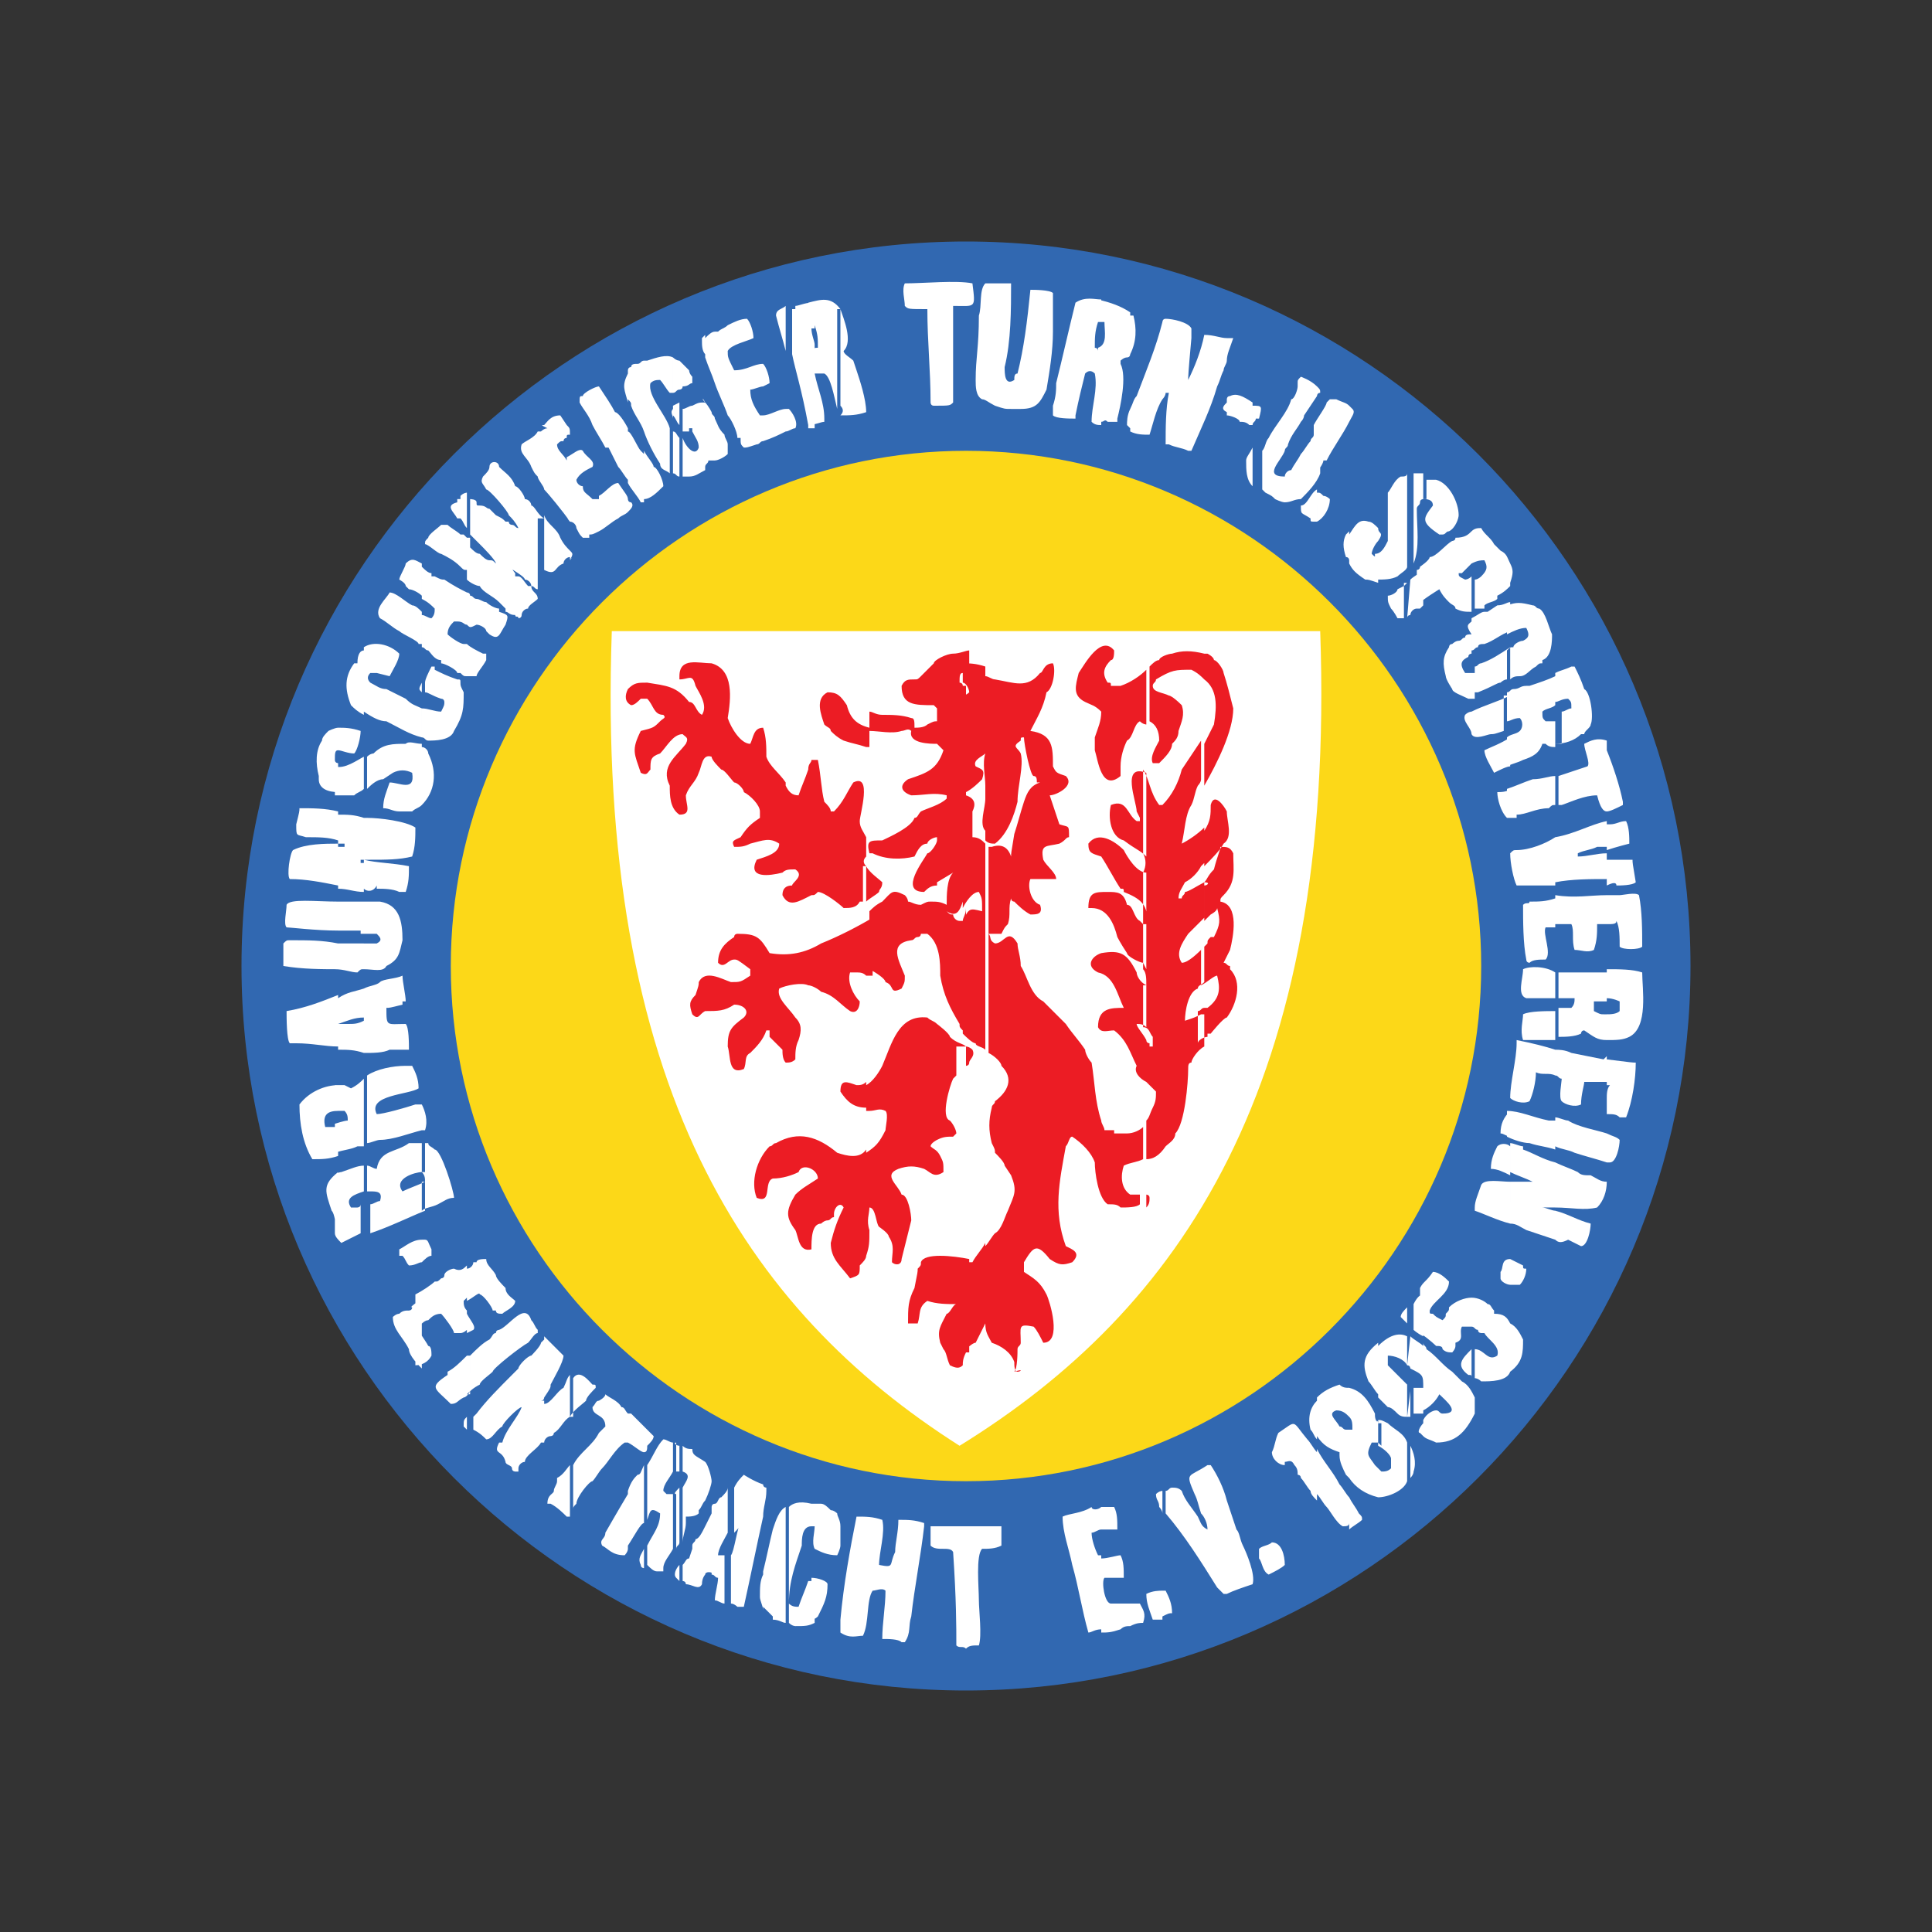 <?xml version="1.0" encoding="utf-8"?>
<!-- Generator: Adobe Illustrator 23.1.0, SVG Export Plug-In . SVG Version: 6.00 Build 0)  -->
<svg version="1.1" id="Layer_1" xmlns="http://www.w3.org/2000/svg" xmlns:xlink="http://www.w3.org/1999/xlink" x="0px" y="0px"
	 viewBox="0 0 60 60" style="enable-background:new 0 0 60 60;" xml:space="preserve">
<rect x="0" y="0" width="60" height="60" fill="#333333" stroke="none"/>
<style type="text/css">
	.st0{fill:#FCD818;}
	.st1{fill:#FFFFFF;}
	.st2{fill:#EC1C24;}
	.st3{fill:#3168B1;}
</style>
<g>
	<path class="st0" d="M30,13.4c9.5,0,17.3,7.5,17.3,16.7S39.6,46.9,30,46.9c-9.5,0-17.2-7.5-17.2-16.7S20.6,13.4,30,13.4z"/>
	<path class="st1" d="M19,19.6h10.8l0,0H41c0.5,14.2-4.4,21.1-11.2,25.3l0,0l0,0l0,0l0,0C23.2,40.7,18.5,33.8,19,19.6z"/>
	<path class="st2" d="M37.4,23.1c0.1-0.2,0.2-0.4,0.3-0.6c0.1-0.6,0.1-1.1-0.3-1.4v-0.8c0,0,0.1,0,0.1,0c0,0,0.2,0.1,0.2,0.2
		c0.1,0,0.3,0.3,0.3,0.4c0.1,0.3,0.2,0.7,0.3,1.1c0,0.7-0.5,1.7-0.9,2.4V23.1L37.4,23.1z M37.4,25.8C37.4,25.8,37.4,25.8,37.4,25.8
		C37.4,25.8,37.4,25.8,37.4,25.8c0.2-0.3,0.2-0.5,0.2-0.8c0.1-0.4,0.4,0,0.5,0.2c0,0.3,0.2,0.8-0.1,1c-0.1,0.2-0.4,0.5-0.6,0.7V25.8
		L37.4,25.8z M37.4,27.5v1.1c0.1-0.1,0.1-0.1,0.2-0.2c0,0,0,0,0,0c0,0,0.2-0.1,0.2-0.2c0.1,0.4,0.1,0.5-0.1,0.9c0,0,0,0-0.1,0
		c-0.1,0.1-0.1,0.1-0.1,0.2c-0.1,0.1-0.1,0.1-0.2,0.2v1.1c0.2-0.1,0.4-0.3,0.5-0.3c0.1,0.4,0.1,0.7-0.3,1c0,0,0,0,0,0c0,0,0,0-0.1,0
		c0,0,0,0,0,0c-0.1,0-0.1,0.1-0.2,0.1v1c0,0,0,0,0,0c0-0.1,0.2-0.2,0.3-0.2c0,0,0,0,0-0.1c0,0,0.1,0,0.1,0c0,0,0.4-0.5,0.5-0.5
		c0,0,0,0,0,0c0.3-0.4,0.5-1.1,0.1-1.5c0,0,0,0,0,0c0,0,0,0,0-0.1c-0.1,0-0.1-0.1-0.2-0.1c0.1-0.2,0.1-0.2,0.2-0.4c0,0,0,0,0,0
		c0.1-0.4,0.3-1.4-0.3-1.5c0-0.1,0-0.1,0.1-0.2c0.4-0.4,0.3-0.8,0.3-1.3c-0.1-0.2-0.2-0.2-0.4-0.2c0,0.1-0.1,0.3-0.2,0.7
		c-0.2,0.2-0.2,0.3-0.3,0.4C37.6,27.4,37.5,27.5,37.4,27.5z M35.6,34.8c0.1-0.1,0.1-0.2,0.2-0.4c0.1-0.2,0.1-0.3,0.1-0.5
		c-0.1-0.1-0.2-0.2-0.3-0.3v-1.3c0,0.1,0.1,0.1,0.1,0.1c0,0,0,0.1,0,0.1c0,0,0.1,0,0.1,0c0-0.1,0-0.2,0-0.3
		c-0.1-0.1-0.1-0.3-0.3-0.3v-1.3c0,0,0,0,0.1,0c0-0.2,0-0.4-0.1-0.5v-3l0,0c0.1-0.2,0.1-0.4,0-0.6h0v-2.6h0c0.2,0.3,0.2,0.7,0.5,1.1
		c0,0,0.1,0,0.1,0c0.3-0.3,0.5-0.7,0.6-1.1c0.2-0.3,0.4-0.6,0.6-0.9v1.2c0,0.1-0.1,0.2-0.1,0.2c-0.1,0.2-0.1,0.4-0.2,0.6
		c-0.2,0.3-0.2,0.8-0.3,1.2c0.2-0.1,0.5-0.3,0.7-0.5v1.1c0,0-0.1,0.1-0.1,0.1c-0.1,0.2-0.3,0.4-0.5,0.5c-0.1,0.2-0.2,0.3-0.2,0.5
		c0,0,0,0,0.1,0c0-0.1,0.1-0.1,0.1-0.2c0.1,0,0.4-0.2,0.6-0.3v1.1c0,0-0.1,0.1-0.1,0.1c0,0-0.4,0.4-0.4,0.4
		c-0.2,0.3-0.4,0.6-0.2,0.9c0.2,0,0.5-0.3,0.7-0.5v1.1c-0.1,0.1-0.2,0.1-0.2,0.2c-0.3,0.1-0.4,0.7-0.4,1c0.3-0.1,0.3-0.1,0.5-0.2
		c0,0,0,0,0,0c0.1,0,0.1,0,0.1,0v1c-0.2,0.1-0.4,0.4-0.4,0.5c-0.1,0-0.1,0.1-0.1,0.2c0,0.4-0.1,1.7-0.4,2c0,0.2-0.2,0.3-0.3,0.4
		C36,35.9,35.8,36,35.6,36V34.8L35.6,34.8z M37.4,21.1v-0.8c-0.4-0.1-0.7-0.1-1,0c0,0,0,0,0,0c-0.1,0-0.4,0.1-0.4,0.2
		c-0.1,0-0.2,0.1-0.3,0.2v1.7c0.2,0.1,0.3,0.3,0.3,0.6c-0.1,0.2-0.3,0.5-0.2,0.7c0.1,0,0.2,0,0.2,0c0.2-0.2,0.4-0.4,0.4-0.6
		c0.1-0.1,0.2-0.2,0.2-0.4c0,0,0,0,0,0c0.1-0.3,0.2-0.5,0.1-0.8c-0.3-0.3-0.4-0.3-0.4-0.3c-0.2-0.1-0.5-0.1-0.5-0.3
		c0-0.1,0.1-0.1,0.1-0.2c0,0,0,0,0,0c0,0,0,0,0,0c0.5-0.3,0.6-0.3,1.1-0.3C37.2,20.9,37.3,21,37.4,21.1L37.4,21.1z M35.6,37.1
		c0,0,0.1,0,0.1,0.1c0,0.1,0,0.2-0.1,0.3V37.1z M31.6,42.6c-0.1,0-0.1-0.2-0.1-0.3c-0.1-0.3-0.4-0.5-0.7-0.6
		c-0.1-0.2-0.2-0.3-0.2-0.6c0,0,0,0,0,0V41c0,0,0,0,0,0c0,0,0,0,0,0v-2.3c0.1-0.1,0.2-0.3,0.3-0.4c0.2-0.1,0.3-0.5,0.4-0.7
		c0.2-0.5,0.3-0.6,0.1-1.1c0,0,0,0,0,0c0,0,0,0-0.2-0.3c0,0,0,0,0,0c0-0.1-0.2-0.3-0.3-0.4c0,0,0,0,0,0c0-0.1,0-0.1-0.1-0.3
		c-0.1-0.4-0.1-0.7,0-1.1c0-0.1,0.1-0.1,0.1-0.2c0.4-0.3,0.6-0.7,0.2-1.1c0,0,0,0,0,0c0-0.1-0.2-0.3-0.4-0.4v-6.4c0,0,0,0,0.1,0
		c0.3-0.1,0.5,0,0.6,0.3c0-0.1,0-0.1,0.1-0.7c0.1-0.3,0.2-0.7,0.3-1c0.1-0.3,0.2-0.5,0.5-0.6c0,0,0,0,0,0c0,0,0,0-0.1,0
		c0-0.1,0-0.2-0.1-0.2c-0.1,0-0.3-1-0.3-1.2c-0.1,0-0.1,0-0.1,0.1c-0.3,0.2-0.1,0.2,0,0.4c0.1,0.4-0.1,1-0.1,1.5
		c-0.1,0.4-0.3,1-0.7,1.3c-0.1,0-0.2,0-0.3-0.1v-1c0,0,0-0.1,0-0.1c0-0.1,0-0.2,0-0.3v-3.7c0.1,0,0.2,0.1,0.3,0.1
		c0.6,0.1,1,0.3,1.4-0.2c0.1,0,0.1-0.3,0.4-0.3c0.1,0.2,0,0.8-0.2,0.9c-0.1,0.5-0.3,0.8-0.5,1.2c0.7,0.1,0.7,0.5,0.7,1.1
		c0.1,0.2,0.1,0.2,0.4,0.3c0.3,0.3-0.3,0.6-0.5,0.6c0.1,0.3,0.2,0.6,0.3,0.9c0.3,0.1,0.3,0,0.3,0.4c-0.1,0-0.1,0.1-0.3,0.2
		c-0.4,0.1-0.6,0-0.5,0.5c0.1,0.2,0.4,0.4,0.4,0.6c0,0,0,0,0,0c0,0,0,0,0,0c-0.3,0-0.5,0-0.8,0c-0.1,0.2,0,0.7,0.3,0.8
		c0.1,0.3-0.1,0.3-0.3,0.3c-0.2-0.1-0.4-0.3-0.5-0.4c-0.1,0-0.1-0.1-0.1-0.1c-0.1,0.3,0,0.5-0.1,0.8c-0.1,0.1-0.1,0.1-0.2,0.3
		c-0.1,0-0.1,0-0.4,0c0.1,0.1,0,0.2,0.2,0.3c0.3,0,0.4-0.5,0.7,0c0,0.2,0.1,0.4,0.1,0.7c0.2,0.3,0.3,0.9,0.7,1.1
		c0.1,0.1,0.3,0.3,0.4,0.4c0.1,0.1,0.2,0.2,0.3,0.3c0,0,0,0,0,0c0,0,0,0,0,0c0.2,0.3,0.4,0.5,0.6,0.8c0,0.1,0.1,0.3,0.2,0.4
		c0.1,0.6,0.1,1.2,0.3,1.8c0,0.1,0.1,0.2,0.1,0.3c0,0,0,0,0.1,0c0,0,0,0,0,0c0,0,0,0,0.1,0c0,0,0,0,0,0c0,0,0.1,0,0.1,0
		c0,0,0,0,0,0.1c0.1,0,0.3,0,0.4,0c0.2,0,0.4-0.1,0.5-0.2V36c-0.2,0.1-0.4,0.1-0.6,0.2c-0.1,0.3-0.1,0.7,0.2,0.9c0.1,0,0.2,0,0.3,0
		v0.3c-0.1,0.1-0.4,0.1-0.6,0.1c-0.1-0.1-0.2-0.1-0.4-0.1c0,0,0,0,0,0c-0.3-0.2-0.4-1-0.4-1.3c-0.1-0.3-0.4-0.6-0.7-0.8
		c-0.1,0-0.1,0.2-0.2,0.3c-0.2,1.1-0.4,2,0,3.1c0.2,0.1,0.5,0.2,0.2,0.5c-0.3,0.1-0.4,0.1-0.7-0.1c-0.4-0.5-0.5-0.4-0.8,0.1
		c0,0.1,0,0.2,0,0.3c0.3,0.2,0.5,0.3,0.7,0.7c0.1,0.2,0.5,1.5-0.1,1.5c-0.1-0.2-0.2-0.4-0.3-0.5c-0.5-0.1-0.4,0-0.4,0.5
		c0,0.1-0.1,0.1-0.1,0.2c0,0.1,0,0.6-0.1,0.7c0,0,0,0,0,0C31.8,42.5,31.7,42.6,31.6,42.6L31.6,42.6z M35.6,33.6v-1.3
		c-0.1-0.2-0.3-0.4-0.3-0.5c0.1,0,0.2,0,0.3,0.1v-1.3c-0.2-0.1-0.3-0.3-0.3-0.4c-0.3-0.6-0.5-0.7-1.1-0.6c-0.3,0.1-0.5,0.4-0.1,0.6
		c0.5,0.1,0.6,0.7,0.8,1.1c-0.4,0-0.8,0-0.8,0.6c0.1,0.2,0.3,0.1,0.5,0.1c0.4,0.3,0.5,0.7,0.7,1.1c0,0,0,0,0,0
		C35.2,33.3,35.4,33.5,35.6,33.6L35.6,33.6z M35.6,30.1v-3c-0.3,0-0.6-0.5-0.7-0.7c-0.3-0.3-0.8-0.6-1.1-0.2c0,0.3,0.1,0.3,0.4,0.4
		c0.2,0.3,0.4,0.7,0.6,1c0.1,0,0.1,0,0.1,0.1c0.5,0.2,0.8,0.4,0.7,1c0,0,0,0-0.1,0c-0.1-0.1-0.1-0.1-0.1-0.1
		c-0.2-0.1-0.2-0.5-0.4-0.5c-0.1-0.4-0.3-0.4-0.6-0.4c-0.4,0-0.6,0-0.6,0.5c0,0,0.1,0,0.1,0c0.5,0,0.7,0.5,0.8,0.9
		c0,0,0.1,0.2,0.3,0.5c0,0,0,0,0,0c0,0,0,0,0,0c0,0,0,0,0,0c0,0.1,0.4,0.3,0.5,0.3C35.6,30.1,35.6,30.1,35.6,30.1L35.6,30.1z
		 M35.6,26.6v-2.6c-0.8-0.3-0.3,0.9-0.3,1.2c0,0,0,0,0.1,0.2c0,0,0,0,0,0.1c0,0-0.1,0-0.1,0c-0.3-0.2-0.3-0.7-0.8-0.5
		c-0.1,0.4,0,1,0.4,1.1c0,0,0,0,0,0C35.3,26.4,35.4,26.4,35.6,26.6L35.6,26.6z M35.6,22.5v-1.7c-0.2,0.2-0.5,0.4-0.8,0.5
		c-0.1,0-0.2,0-0.3,0c0-0.1,0-0.1-0.1-0.1c-0.2-0.3-0.1-0.5,0.1-0.7c0.1,0,0.1-0.2,0.1-0.3c-0.4-0.5-0.9,0.4-1.1,0.7c0,0,0,0,0,0
		c-0.1,0.4-0.2,0.7,0.2,0.9c0,0,0,0,0,0c0.2,0.1,0.3,0.1,0.5,0.3c0,0.3-0.1,0.5-0.2,0.8c0,0.1,0,0.3,0,0.4c0.1,0.3,0.2,1.3,0.8,0.8
		c0-0.3,0-0.3,0-0.3c0-0.3,0.1-0.6,0.2-0.8c0.2-0.1,0.2-0.5,0.4-0.6C35.5,22.5,35.6,22.5,35.6,22.5z M30.6,41.1
		C30.6,41.1,30.6,41.1,30.6,41.1c-0.1,0.2-0.2,0.4-0.3,0.6c-0.1,0-0.3,0.2-0.4,0.3v-2.8c0.1,0,0.2,0,0.3,0c0.1-0.2,0.3-0.4,0.4-0.6
		V41C30.6,41,30.6,41,30.6,41.1c0-0.1,0-0.1,0-0.1V41.1L30.6,41.1z M30.6,32.6c-0.1-0.1-0.3-0.1-0.3-0.2c-0.1,0-0.3-0.2-0.4-0.3
		v-3.5c0,0,0,0,0,0c0.2-0.4,0.2-0.4,0.6-0.3c0-0.4,0-0.4-0.1-0.6c-0.2,0-0.4,0.3-0.5,0.5v-6.6c0,0,0.1,0,0.2-0.1
		c0-0.1-0.1-0.3-0.2-0.3v-0.6c0.2,0,0.4,0,0.7,0.1v3.7c0-0.3-0.1-0.7,0-1c-0.1,0.1-0.4,0.2-0.3,0.4c0.2,0.1,0.3,0.1,0.2,0.4
		c-0.1,0.1-0.3,0.3-0.5,0.4c0,0,0,0.1,0,0.1c0.3,0.1,0.3,0.3,0.2,0.5c0,0.3,0,0.5,0,0.8c0.2,0,0.3,0.1,0.4,0.2V32.6L30.6,32.6z
		 M30.6,24.8c0,0.3-0.2,0.8,0,1V24.8L30.6,24.8z M30,33.1c0,0,0.1,0,0.1-0.1c0-0.1,0.2-0.2,0.1-0.4c-0.1-0.1-0.2-0.1-0.2-0.1V33.1z
		 M30,42C29.9,42.1,29.9,42.1,30,42c-0.1,0.2-0.1,0.3-0.1,0.4c-0.1,0.1-0.2,0.1-0.4,0c-0.1-0.2-0.1-0.4-0.2-0.5c0,0,0,0,0,0
		c0,0,0,0-0.1-0.2c-0.1-0.4,0-0.5,0.2-0.9c0.1,0,0.2-0.3,0.3-0.3c-0.3,0-0.6,0-0.9-0.1c-0.3,0.2-0.2,0.4-0.3,0.7c-0.1,0-0.2,0-0.3,0
		c0-0.5,0-0.7,0.2-1.1c0.1-0.5,0.1-0.5,0.1-0.6c0.1-0.1,0.1-0.1,0.1-0.2c0,0,0,0,0,0c0.1-0.3,1-0.2,1.5-0.1V42L30,42z M30,32.1
		C29.9,32.1,29.9,32.1,30,32.1c-0.1-0.1-0.1-0.1-0.1-0.1c-0.1-0.1-0.1-0.1-0.1-0.2c-0.3-0.5-0.5-0.9-0.6-1.5c0-0.4,0-1-0.4-1.3
		c0,0-0.1,0-0.2,0c0,0,0,0,0,0c0,0,0,0,0,0c0,0,0,0.1-0.1,0.1c0,0,0,0,0,0c0,0,0,0,0,0c-0.1,0-0.1,0.1-0.2,0.1c0,0,0,0,0,0
		c-0.7,0.1-0.4,0.6-0.2,1.1c0,0.2,0,0.2-0.1,0.4c-0.4,0.2-0.2-0.1-0.5-0.2c0,0,0,0,0,0c0,0,0,0,0,0c0-0.1-0.3-0.3-0.5-0.4v-1.8
		c0.1-0.1,0.2-0.2,0.4-0.3c0.3-0.3,0.3-0.4,0.7-0.2c0.1,0.1,0.1,0.2,0.1,0.2c0.1,0,0.2,0.1,0.4,0.1c0.2-0.1,0.2-0.1,0.3-0.1
		c0,0,0,0,0,0c0.2,0,0.3,0,0.5,0.1c0,0,0,0,0,0c0,0,0,0,0,0c0-0.3,0-0.8,0.2-1c0,0,0,0-0.5,0.3c0,0,0,0,0,0c0,0,0,0,0,0
		c0,0,0,0,0,0.1c0,0,0,0,0,0c0,0,0,0,0,0c-0.2,0-0.3,0.1-0.4,0.2c-0.8,0,0-1,0.1-1.2c0.1,0,0.3-0.3,0.3-0.4c0,0,0-0.1,0-0.1
		c-0.1,0-0.3,0.1-0.3,0.2c-0.2,0-0.3,0.2-0.4,0.4c-0.4,0.1-0.9,0.1-1.3-0.1c0,0,0,0,0,0c0,0,0,0-0.1,0c-0.1-0.4,0-0.4,0.4-0.4
		c0.2-0.1,0.9-0.4,1-0.7c0.1,0,0.1-0.1,0.2-0.2c0.2-0.1,0.6-0.2,0.8-0.4c0,0,0,0,0-0.1c-0.4-0.1-0.7,0-1.1,0
		c-0.3-0.1-0.4-0.3-0.1-0.5c0.6-0.2,0.9-0.3,1.1-0.9c-0.1-0.1-0.1-0.1-0.2-0.2c-0.2,0-0.9,0-0.8-0.4c-0.1-0.1-0.2,0-0.3,0
		c-0.3,0.1-0.7,0-1,0c0,0,0,0,0,0v-0.6c0.1,0,0.2,0.1,0.4,0.1c0.3,0,0.6,0,0.9,0.1c0.1,0,0.1,0.1,0.1,0.3c0.1,0,0.3,0,0.4-0.1
		c0.2-0.1,0.2-0.1,0.3-0.1c0-0.3,0-0.3,0-0.4c0,0-0.1-0.1-0.1-0.1c-0.6,0-1,0-1-0.6c0.1-0.2,0.2-0.2,0.4-0.2c0.1,0,0.1,0,0.2-0.1
		c0.1-0.1,0.3-0.3,0.4-0.4c0-0.1,0.4-0.3,0.6-0.3c0.2,0,0.4-0.1,0.5-0.1v0.6c-0.1,0-0.2,0-0.2,0.1c-0.1,0-0.1,0.1-0.1,0.3
		c0,0,0.1,0,0.1,0.1c0.1,0,0.1,0,0.1,0v6.6c0,0,0,0-0.1,0.1c-0.1,0.3-0.2,0.5-0.5,0.3c0,0,0,0,0,0c0.1,0.1,0.1,0.1,0.2,0.1
		c0,0.1,0.1,0.2,0.2,0.2c0,0,0.1,0,0.1,0c0-0.1,0.1-0.2,0.1-0.4c0,0,0,0,0,0V32.1L30,32.1z M30,32.5c-0.1-0.1-0.3-0.1-0.5-0.3
		c0-0.1-0.4-0.4-0.4-0.4c-0.1-0.1-0.2-0.1-0.3-0.2c-0.9-0.1-1.1,0.8-1.4,1.5c-0.1,0.2-0.3,0.5-0.5,0.6v0.8c0,0,0.1,0,0.1,0
		c0.2,0,0.3-0.1,0.5,0c0.1,0.1,0,0.5,0,0.6c-0.2,0.4-0.3,0.5-0.6,0.7V39c0.1-0.3,0.1-0.4,0.1-0.8c-0.1-0.3,0-0.5,0-0.7
		c0.2,0,0.2,0.5,0.3,0.6c0,0,0.3,0.2,0.3,0.3c0,0,0,0,0,0c0.2,0.3,0.1,0.5,0.1,0.8c0.1,0.1,0.3,0.1,0.3-0.1c0.1-0.4,0.2-0.8,0.3-1.2
		c0-0.2-0.1-0.8-0.3-0.8c-0.1-0.3-0.6-0.6-0.1-0.8c0,0,0,0,0,0c0.3-0.1,0.5-0.1,0.8,0c0,0,0,0,0,0c0.2,0.1,0.3,0.3,0.6,0.1
		c0-0.3,0-0.3-0.1-0.5c0,0,0,0,0,0c-0.1-0.2-0.2-0.2-0.3-0.3c0-0.1,0.2-0.2,0.2-0.2c0.2-0.1,0.3-0.1,0.5-0.1c0,0,0.1-0.1,0.1-0.1
		c0-0.1-0.1-0.3-0.2-0.4c0,0,0,0,0,0c-0.3-0.1,0-1.1,0.1-1.3c0,0,0.1-0.1,0.1-0.1V32.5L30,32.5z M26.9,28c0.1-0.1,0.3-0.2,0.4-0.3
		c0,0,0,0,0,0c0-0.1,0.1-0.1,0.1-0.3c-0.1-0.1-0.4-0.3-0.5-0.5V28z M26.9,30.3c-0.1-0.1-0.2-0.1-0.3-0.1c-0.1,0-0.1,0-0.2,0
		c-0.1,0.3,0.1,0.7,0.3,0.9c0,0.2-0.1,0.4-0.3,0.3c0,0,0,0,0,0c-0.3-0.2-0.5-0.5-0.9-0.6c0,0,0,0,0,0c-0.1-0.1-0.3-0.2-0.4-0.2
		c0,0,0,0,0,0c-0.2-0.1-0.7,0-0.9,0.1c-0.1,0.3,0.3,0.6,0.5,0.9c0.2,0.2,0.2,0.4,0.1,0.7c0,0,0,0,0,0c0,0,0,0,0,0c0,0,0,0,0,0
		c-0.1,0.2-0.1,0.4-0.1,0.6c-0.1,0.1-0.2,0.1-0.3,0.1c-0.1-0.1-0.1-0.3-0.1-0.4c-0.1-0.1-0.4-0.4-0.4-0.4c0,0,0-0.1,0-0.1
		c0,0,0,0,0,0c0,0,0,0,0-0.1c0,0,0,0-0.1,0c-0.1,0.3-0.3,0.5-0.5,0.7c-0.2,0.1-0.1,0.3-0.2,0.5c-0.5,0.2-0.4-0.4-0.5-0.7
		c0-0.5,0.1-0.6,0.5-0.9c0.2-0.2,0-0.4-0.3-0.4c-0.3,0.2-0.5,0.2-0.9,0.2c-0.2,0.1-0.2,0.3-0.4,0.1c-0.1-0.3-0.1-0.4,0.1-0.6
		c0.1-0.3,0.1-0.3,0.1-0.4c0,0,0,0,0,0c0.2-0.4,0.7-0.1,1,0c0.3,0,0.3,0,0.6-0.2c0-0.1,0-0.1,0-0.2c-0.4-0.3-0.4-0.3-0.5-0.3
		c-0.2,0-0.3,0.3-0.5,0.1c0-0.4,0.2-0.6,0.5-0.8c0-0.1,0.1-0.1,0.1-0.1c0,0,0,0,0,0c0.6,0,0.7,0.1,1,0.6c0.6,0.1,1.1,0,1.6-0.3
		c0.5-0.2,1.1-0.5,1.6-0.8h0V30.3L26.9,30.3z M26.9,23.2c-0.3-0.1-0.4-0.1-0.7-0.2c-0.2-0.1-0.3-0.2-0.4-0.3c0-0.1-0.1-0.1-0.2-0.2
		c-0.1-0.3-0.3-0.8,0.1-1c0.3,0,0.4,0.1,0.6,0.4c0.1,0.4,0.3,0.6,0.7,0.7V23.2L26.9,23.2z M26.9,26.9c-0.1-0.1-0.1-0.2,0-0.3
		c0-0.3,0-0.3,0-0.6c-0.1-0.2-0.2-0.3-0.2-0.5c0-0.2,0.4-1.5-0.2-1.2c-0.2,0.3-0.3,0.6-0.6,0.9c0,0-0.1,0-0.1,0
		c0-0.1-0.1-0.2-0.2-0.3c-0.1-0.4-0.1-0.8-0.2-1.3c-0.1,0-0.2,0-0.2,0c0,0.1-0.1,0.1-0.1,0.3c-0.1,0.3-0.2,0.5-0.3,0.8
		c-0.2,0-0.3-0.1-0.4-0.3c0,0,0,0,0,0c0,0,0,0,0,0c0,0,0,0,0-0.1c0,0,0,0,0,0c0,0,0,0,0,0c0,0,0,0,0,0c-0.2-0.3-0.5-0.5-0.6-0.8
		c0-0.3,0-0.6-0.1-0.9c-0.3,0-0.3,0.3-0.4,0.5c-0.3,0-0.6-0.5-0.7-0.8c0.1-0.6,0.2-1.5-0.5-1.7c-0.4,0-1-0.2-1,0.4c0,0,0,0,0,0.1
		c0.3,0,0.4-0.2,0.5,0.2c0,0,0,0,0,0c0.1,0.2,0.4,0.6,0.2,0.9c-0.2-0.1-0.2-0.4-0.4-0.4c-0.4-0.5-0.7-0.5-1.3-0.6
		c-0.3,0-0.4,0-0.6,0.2c-0.1,0.2-0.1,0.4,0.1,0.5c0.1,0,0.2-0.1,0.3-0.2c0.1,0,0.1,0,0.2,0c0.2,0.2,0.2,0.5,0.5,0.5
		c0.1,0.1,0,0.1-0.1,0.2c-0.2,0.2-0.2,0.2-0.6,0.3c0,0,0,0,0,0c0,0,0,0,0,0c-0.3,0.6-0.2,0.7,0,1.3c0.2,0.1,0.2,0,0.3-0.1
		c0-0.3,0-0.4,0.3-0.5c0.2-0.2,0.4-0.6,0.7-0.6c0.1,0.1,0.2,0.1,0.1,0.3c-0.3,0.4-0.8,0.7-0.5,1.3c0,0.3,0,0.7,0.3,0.9
		c0.4,0,0.2-0.3,0.2-0.6c0.1-0.3,0.3-0.4,0.4-0.7c0.1-0.2,0.1-0.6,0.4-0.5c0,0.1,0.2,0.3,0.3,0.4c0.1,0,0.3,0.3,0.4,0.4
		c0.1,0,0.3,0.2,0.3,0.3c0.2,0.1,0.5,0.4,0.5,0.6c0,0,0,0,0,0c0,0,0,0,0,0.2c-0.3,0.2-0.4,0.3-0.6,0.6c-0.2,0.1-0.3,0.1-0.2,0.3
		c0.2,0,0.3,0,0.5-0.1c0.4-0.1,0.6-0.2,0.9,0c0,0.3-0.4,0.4-0.7,0.5c-0.3,0.6,0.4,0.5,0.8,0.4c0.1-0.1,0.2-0.1,0.4-0.1
		c0.3,0.2-0.1,0.4-0.1,0.5c-0.2,0-0.3,0.1-0.3,0.3c0.2,0.4,0.5,0.2,0.9,0c0,0,0,0,0,0c0.1,0,0.1,0,0.2-0.1c0.2,0,0.7,0.4,0.8,0.5
		c0.2,0,0.4,0,0.5-0.2c0,0,0,0,0.1,0V26.9L26.9,26.9z M26.9,33.6v0.8c-0.4,0-0.6-0.2-0.8-0.5c0-0.4,0.2-0.3,0.5-0.2
		C26.7,33.7,26.8,33.7,26.9,33.6L26.9,33.6z M26.9,35.7V39c0,0.1-0.1,0.2-0.2,0.3c0,0.3,0,0.3-0.3,0.4c-0.3-0.4-0.6-0.6-0.6-1.1
		c0.1-0.4,0.2-0.7,0.4-1.1c-0.1-0.2-0.3,0-0.3,0.2c0,0,0,0,0,0c0,0,0,0,0,0.1c-0.1,0-0.1,0.1-0.2,0.1c-0.1,0-0.2,0.1-0.2,0.1
		c0,0,0,0,0,0c0,0,0,0,0,0c0,0,0,0,0,0c-0.3,0-0.3,0.5-0.3,0.8c-0.4,0.1-0.4-0.4-0.5-0.6c-0.3-0.4-0.3-0.6,0-1.1
		c0.2-0.2,0.4-0.3,0.7-0.5c0-0.3-0.5-0.5-0.6-0.2c-0.2,0.1-0.5,0.2-0.8,0.2c0,0,0,0,0,0c-0.3,0.1,0,0.8-0.5,0.6
		c-0.2-0.5,0-1.2,0.4-1.6c0.1,0,0.1-0.1,0.2-0.1c0,0,0,0,0,0c0.7-0.4,1.3-0.2,1.9,0.3C26.3,35.9,26.7,36,26.9,35.7
		C26.8,35.8,26.9,35.7,26.9,35.7z"/>
	<path class="st3" d="M30,14c8.8,0,16,7.2,16,16s-7.2,16-16,16l0,0v6.5l0,0c12.4,0,22.5-10.1,22.5-22.5C52.5,17.6,42.4,7.5,30,7.5
		l0,0V14L30,14z M30,46c-8.8,0-16-7.2-16-16s7.2-16,16-16V7.5C17.6,7.5,7.5,17.6,7.5,30c0,12.4,10.1,22.5,22.5,22.5V46z"/>
	<path class="st1" d="M49.9,36.1v-0.9c0.2,0.1,0.3,0.1,0.4,0.2c0,0.2-0.1,0.7-0.3,0.7C50,36.1,50,36.1,49.9,36.1L49.9,36.1z
		 M49.9,34.6v-0.5c0-0.1,0-0.3,0.1-0.4c0,0,0,0-0.1,0v-0.8c0.8,0.1,0.8,0.1,0.9,0.1c0,0.5-0.1,1.2-0.3,1.7h-0.2
		C50.2,34.6,50.1,34.6,49.9,34.6L49.9,34.6z M49.9,32.3v-0.8c0.1,0,0.3,0,0.4-0.1v-0.3c0,0-0.2-0.1-0.4-0.1v-0.9
		c0.4,0,0.8,0,1.1,0.1c0,0.5,0.2,1.7-0.4,2C50.4,32.3,50.2,32.3,49.9,32.3L49.9,32.3z M49.9,28.7v-0.9c0.1,0,0.3,0,0.4,0
		c0.1,0,0.5-0.1,0.6,0c0.1,0.5,0.1,1.1,0.1,1.6c-0.1,0.1-0.6,0.1-0.7,0c0-0.3,0-0.6-0.1-0.8C50.2,28.7,50.1,28.7,49.9,28.7
		L49.9,28.7z M49.9,27.5v-0.8c0.3,0,0.6,0,0.8,0c0,0.1,0,0.1,0.1,0.7c-0.1,0.1-0.5,0.1-0.6,0.1C50.2,27.4,50.1,27.4,49.9,27.5
		L49.9,27.5z M49.9,26.4v-0.8c0,0,0.1,0,0.1,0v0c0.2,0,0.3-0.1,0.5-0.1c0.1,0.2,0.1,0.5,0.1,0.7C50.6,26.2,50.2,26.3,49.9,26.4
		L49.9,26.4z M49.9,25.2v-1.9c0.2,0.5,0.4,1.1,0.5,1.6V25C50.2,25.1,50,25.2,49.9,25.2L49.9,25.2z M52,24.5L52,24.5L52,24.5z
		 M52,24.6c0-0.1,0-0.1,0-0.1c0,0,0,0,0,0C52,24.5,52,24.5,52,24.6C52,24.5,52,24.5,52,24.6z M49.9,23.3v1.9c-0.1,0-0.2-0.1-0.3-0.5
		c-0.4,0-0.8,0.2-1.1,0.3c0,0-0.1,0-0.1,0v-0.9c0.3-0.1,0.6-0.2,0.9-0.3c0.1-0.1-0.1-0.5-0.1-0.7c0.2-0.1,0.4-0.2,0.7-0.1
		C49.9,23,49.9,23.2,49.9,23.3L49.9,23.3z M49.9,25.5v0.8c-0.1,0-0.2,0-0.3,0v0c-0.2,0.1-0.4,0.1-0.6,0.2v0.1c0.3,0,0.6-0.1,0.9-0.1
		v0.8c-0.5,0-1.1,0-1.6,0.1V26C48.9,25.9,49.4,25.6,49.9,25.5L49.9,25.5z M49.9,27.8v0.9c-0.1,0-0.2,0-0.3,0c0,0.3,0,0.5-0.1,0.8
		c-0.2,0.1-0.4,0-0.6,0c-0.1-0.3,0-0.6-0.1-0.8c-0.2,0-0.3,0-0.5,0v-0.9C48.9,27.9,49.4,27.8,49.9,27.8L49.9,27.8z M49.9,30.2v0.9
		c-0.2,0-0.3,0-0.4,0v0.3c0.2,0.1,0.2,0.1,0.3,0.1c0,0,0.1,0,0.1,0v0.8c0,0,0,0,0,0c0,0,0,0,0,0c-0.3,0-0.4-0.1-0.7-0.3
		c-0.1,0-0.1,0.1-0.1,0.1c-0.2,0.1-0.5,0.1-0.7,0.1v-0.9c0.2,0,0.3,0,0.4,0c0.1-0.1,0.1-0.2,0.1-0.3c-0.2,0-0.3,0-0.5,0v-0.8h0.7
		C49.3,30.2,49.6,30.2,49.9,30.2L49.9,30.2z M49.9,32.8v0.8c-0.2,0-0.4,0-0.7,0c0,0.1-0.1,0.4-0.1,0.7c-0.2,0.1-0.5,0-0.6-0.1
		c-0.1-0.1,0-0.6,0-0.7c-0.1,0-0.1-0.1-0.2-0.1v-0.8c0.1,0,0.3,0,0.5,0.1c0.5,0.1,1,0.2,1,0.2C49.9,32.8,49.9,32.8,49.9,32.8
		L49.9,32.8z M49.9,34.1c0,0.2,0,0.3,0,0.5c0,0,0,0,0,0V34.1L49.9,34.1z M49.9,35.2v0.9c-0.3-0.1-0.7-0.2-1-0.3
		c-0.2-0.1-0.4-0.1-0.6-0.2v-0.9c0.1,0,0.3,0.1,0.4,0.1C49,35,49.6,35.1,49.9,35.2L49.9,35.2z M48.3,38.5v-0.9
		c0.4,0.1,0.7,0.3,1.1,0.4c0,0.2-0.1,0.7-0.3,0.7c0,0-0.4-0.2-0.4-0.2C48.5,38.6,48.4,38.6,48.3,38.5L48.3,38.5z M48.3,37.5v-1.4
		c0.2,0.1,0.5,0.2,0.7,0.3c0.1,0.1,0.2,0.1,0.4,0.1c0.2,0.1,0.3,0.2,0.5,0.2c0,0.3-0.1,0.6-0.3,0.8C49.2,37.6,48.8,37.5,48.3,37.5
		L48.3,37.5z M48.3,23.1c0.3,0,0.6-0.1,0.8-0.3l0.1,0c0-0.1,0.2-0.2,0.2-0.3c0.1-0.2,0-1-0.2-1.1c-0.1-0.3-0.2-0.5-0.3-0.7
		c0,0-0.1,0-0.1,0c-0.2,0.1-0.3,0.1-0.5,0.2v0.9c0.1,0,0.2-0.1,0.4-0.1c0.1,0.1,0.1,0.1,0.1,0.3c0,0,0,0,0,0v0c0,0,0,0,0,0v0h0v0
		c-0.1,0-0.2,0.1-0.3,0.1V23.1z M48.3,21v0.9c-0.1,0.1-0.3,0.1-0.4,0.2c0,0.2,0,0.2,0.1,0.3c0.1,0,0.2,0,0.3,0v0.8
		c-0.1,0-0.2,0-0.3-0.1c0,0,0,0-0.1,0c-0.1,0.3-0.3,0.4-0.6,0.5c-0.2,0.1-0.3,0.1-0.5,0.2v-0.9c0.1-0.1,0.3-0.1,0.4-0.2
		c0.1-0.1,0.1-0.3,0-0.4c-0.2,0-0.3,0.1-0.4,0.1v-0.9c0.1,0,0.1-0.1,0.2-0.1c0.2,0,0.2-0.1,0.4-0.1v0c0,0,0.1,0,0.1,0c0,0,0,0,0,0
		C47.8,21.2,48.1,21.1,48.3,21L48.3,21z M48.3,24.1V25c-0.1,0-0.1,0-0.2,0.1c-0.4,0-0.7,0.2-1,0.2v0.1c-0.1,0-0.1,0-0.3,0v-0.9
		c0.3-0.1,0.5-0.2,0.8-0.3c0,0,0,0,0,0C47.9,24.2,48.1,24.1,48.3,24.1L48.3,24.1z M48.3,26v1.5c-0.3,0-0.5,0-0.8,0
		c-0.1,0-0.3,0-0.4,0c-0.1-0.2-0.2-0.7-0.2-1c0.1-0.1,0.1-0.1,0.2-0.1v0C47.5,26.4,48,26.2,48.3,26C48.3,26,48.3,26,48.3,26L48.3,26
		z M48.3,27.9v0.9c-0.1,0-0.2,0-0.3,0c-0.1,0.2,0.2,0.8,0,1c-0.2,0-0.4,0-0.5,0.1c0,0-0.1,0-0.1-0.1c-0.1-0.5-0.1-1.2-0.1-1.7
		c0.1-0.1,0.2,0,0.2-0.1C47.8,28,48,28,48.3,27.9L48.3,27.9z M48.3,30.2V31c-0.2,0-0.4,0-0.9,0c-0.3-0.1-0.1-0.6-0.1-0.9
		C47.5,30,48,30,48.3,30.2L48.3,30.2L48.3,30.2z M48.3,31.4v0.9c-0.3,0-0.7,0-1,0c-0.1-0.3,0-0.6,0-0.8C47.5,31.4,48,31.4,48.3,31.4
		L48.3,31.4z M48.3,32.6v0.8c-0.2-0.1-0.4,0-0.6-0.1c0,0.3-0.1,0.7-0.2,0.9c-0.2,0.1-0.5,0-0.6-0.1c0-0.5,0.2-1.2,0.2-1.7
		c0,0,0-0.1,0-0.1C47.6,32.4,48,32.5,48.3,32.6L48.3,32.6z M48.3,34.8v0.9c-0.3-0.1-0.5-0.1-0.8-0.2c-0.2,0-0.5-0.1-0.7-0.2v-0.8
		c0.4,0,0.8,0.2,1.3,0.3v0C48.2,34.8,48.3,34.8,48.3,34.8L48.3,34.8z M48.3,36.1c-0.4-0.1-0.7-0.3-1-0.4v-0.1
		c-0.1,0-0.3-0.1-0.4-0.1v0.9c0.2,0.1,0.5,0.2,0.7,0.3v0c-0.2,0-0.2,0-0.4,0c-0.1,0-0.2,0-0.3,0V38c0.2,0,0.3,0.1,0.5,0.2
		c0.3,0.1,0.6,0.2,0.9,0.3v-0.9c-0.1,0-0.3-0.1-0.4-0.1v0c0.1,0,0.3,0,0.4,0V36.1L48.3,36.1z M46.9,42.6v-1.5
		c0.2,0.1,0.3,0.3,0.4,0.5C47.3,42,47.3,42.3,46.9,42.6L46.9,42.6z M46.9,39.9v-0.8c0.2,0.1,0.2,0.1,0.4,0.2c0,0.1,0,0.1,0.1,0.1
		c0,0.2-0.1,0.4-0.2,0.5c-0.1,0-0.1,0-0.1,0C47,39.9,47,39.9,46.9,39.9L46.9,39.9z M46.9,21.1C47,21,47.1,21,47.2,21v0
		c0.2,0,0.3-0.2,0.5-0.3v0c0.1-0.1,0.1-0.1,0.2-0.1v-0.1c0.3-0.1,0.3-0.6,0.3-0.8c-0.1-0.2-0.2-0.7-0.4-0.8v0
		c-0.1,0-0.1-0.1-0.2-0.1c0,0,0,0,0,0c-0.4-0.1-0.5-0.1-0.8,0v0.9c0.2-0.1,0.4-0.2,0.6-0.2c0.1,0.2,0.1,0.3-0.1,0.4c0,0,0,0,0,0
		c-0.1,0-0.3,0.1-0.3,0.2c-0.1,0-0.1,0-0.2,0.1V21.1L46.9,21.1z M46.9,18.1v-0.6C47,17.7,47,17.8,46.9,18.1z M46.9,17.5v0.6
		c0,0,0,0.1,0,0.1c-0.1,0.1-0.2,0.2-0.4,0.3v0h0c0,0,0,0,0,0.1c-0.1,0.1-0.3,0.1-0.4,0.2c0,0,0,0,0,0.1H46c0,0,0,0,0,0
		c-0.1,0-0.2,0-0.2,0v-0.9c0.1,0,0.2-0.1,0.2-0.1c0.2-0.2,0.2-0.3,0.1-0.5c-0.1,0-0.2,0-0.4,0.1v-1c0.1-0.1,0.2-0.1,0.3-0.1
		c0.1,0.2,0.3,0.3,0.4,0.5c0,0,0.1,0.1,0.2,0.2c0,0,0,0,0,0C46.8,17.2,46.8,17.3,46.9,17.5L46.9,17.5z M46.9,18.7
		c-0.1,0-0.2,0.1-0.4,0.1c0,0,0,0,0,0L46.2,19c0,0,0,0,0,0h-0.1v0c-0.1,0-0.2,0.1-0.4,0.2v1c0.1,0,0.1-0.1,0.2-0.1
		c0-0.1,0.1-0.1,0.2-0.1c0,0,0,0,0,0c0.3-0.1,0.5-0.3,0.8-0.4V18.7L46.9,18.7z M46.9,20.1v1c0,0-0.1,0-0.1,0v0
		c-0.1,0-0.2,0.1-0.2,0.1v0c-0.1,0-0.2,0.1-0.7,0.3l-0.1,0v-0.8c0.1,0,0.1-0.1,0.2-0.1c0,0,0,0,0,0C46.3,20.5,46.6,20.3,46.9,20.1
		L46.9,20.1z M46.9,21.6c-0.4,0.2-0.8,0.3-1.2,0.5v0.7c0,0,0,0,0,0c0,0,0,0,0,0c0.1,0.2,0.5,0,0.6,0c0,0,0,0,0,0
		c0.1,0,0.1,0,0.4-0.1v0c0,0,0,0,0,0V21.6L46.9,21.6z M46.9,22.9v0.9c-0.1,0-0.3,0.1-0.5,0.2c-0.1-0.2-0.3-0.5-0.3-0.7
		C46.3,23.2,46.6,23.1,46.9,22.9L46.9,22.9z M46.9,24.5v0.9c0,0,0,0,0,0v0h-0.1c-0.2-0.2-0.3-0.6-0.3-0.8
		C46.6,24.6,46.8,24.6,46.9,24.5L46.9,24.5z M46.9,34.5v0.8c-0.1,0-0.2-0.1-0.3-0.1C46.6,34.9,46.7,34.7,46.9,34.5
		C46.8,34.5,46.9,34.5,46.9,34.5L46.9,34.5z M46.9,35.6v0.9c-0.2-0.1-0.4-0.2-0.6-0.2c0,0,0,0,0,0h0c0-0.3,0.1-0.5,0.2-0.7
		C46.6,35.5,46.8,35.5,46.9,35.6L46.9,35.6z M46.9,36.7V38c0,0,0,0,0,0c0,0,0,0,0,0c-0.4-0.1-0.8-0.3-1.1-0.4v-0.1
		c0-0.2,0.1-0.4,0.2-0.7C46.1,36.6,46.6,36.7,46.9,36.7L46.9,36.7z M46.9,39.1v0.8c0,0,0,0,0,0v0c-0.1,0-0.3-0.1-0.3-0.2
		c0-0.1,0-0.1,0-0.2C46.7,39.4,46.6,39.1,46.9,39.1C46.9,39.1,46.9,39.1,46.9,39.1L46.9,39.1z M46.9,41.1v1.5c0,0,0,0,0,0
		c-0.1,0.3-0.6,0.3-0.9,0.3c-0.1-0.1-0.2-0.1-0.2-0.1v-0.9c0,0,0,0,0,0c0.3,0,0.4,0.4,0.7,0.2c0.1-0.3-0.3-0.5-0.4-0.7
		c0,0-0.1,0-0.1,0v0c0,0-0.1,0-0.1-0.1c0,0,0,0,0,0c-0.1,0-0.1-0.1-0.2-0.1v-0.9c0.2,0,0.4,0.1,0.5,0.2v0c0.1,0,0.1,0.1,0.2,0.2
		c0,0,0,0,0,0.1C46.7,40.8,46.8,40.9,46.9,41.1z M45.7,16.5v1c-0.1,0.1-0.2,0.2-0.3,0.3c0,0,0,0,0,0c0,0,0,0,0,0c-0.1,0-0.1,0-0.1,0
		c0,0.1,0,0.1,0.2,0.2v0c0,0,0.1,0,0.2-0.1V19c-0.2,0-0.3,0-0.5-0.1c0-0.1-0.1-0.1-0.2-0.2c-0.1-0.1-0.2-0.2-0.3-0.4
		c0,0-0.5,0.3-0.7,0.5v-1.1c0,0,0.1,0,0.1-0.1c0,0,0.3-0.2,0.3-0.3c0.2,0,0.5-0.4,0.7-0.5v0c0,0,0.1,0,0.1-0.1v0
		C45.5,16.7,45.6,16.6,45.7,16.5L45.7,16.5z M45.7,19.3v1c0,0-0.1,0-0.1,0.1c0,0,0,0,0,0c-0.2,0.1-0.3,0.2-0.1,0.5
		c0.1,0,0.2,0,0.3,0v0.8l-0.2,0c-0.2-0.1-0.5-0.2-0.5-0.3h0v0c0,0,0,0,0,0c0,0-0.2-0.3-0.2-0.4c-0.1-0.4-0.1-0.6,0.1-0.9
		c0,0,0,0,0,0c0,0,0-0.1,0.1-0.1v0c0,0,0.1-0.1,0.2-0.1c0,0,0,0,0,0c0.1,0,0.1-0.1,0.2-0.1c0-0.1,0.1-0.1,0.2-0.1
		C45.5,19.4,45.6,19.4,45.7,19.3L45.7,19.3z M45.7,22.1v0.7c0-0.2-0.3-0.4-0.2-0.6C45.6,22.1,45.7,22.1,45.7,22.1L45.7,22.1z
		 M45.7,37.4v0.1l0,0C45.7,37.5,45.7,37.5,45.7,37.4L45.7,37.4z M45.7,40.3v0.9c-0.1,0-0.1,0-0.2,0v0c0,0-0.1,0-0.1,0
		c-0.1,0.2,0.1,0.4-0.2,0.5c0,0,0,0,0,0.1h0c0,0.1-0.1,0.2-0.1,0.2v0c-0.1,0-0.2,0-0.3-0.1c0-0.1-0.1-0.1-0.2-0.1
		c0,0-0.2-0.2-0.5-0.4V40c0.1-0.2,0.2-0.2,0.4-0.5c0.2,0,0.4,0.2,0.5,0.3c0,0.4-0.5,0.6-0.6,0.9c0,0.1,0,0.1,0.1,0.1c0,0,0,0,0,0
		c0.1,0.1,0.1,0.1,0.3,0.2c0.1-0.1,0.1-0.1,0.1-0.2c0.1-0.1,0.1-0.1,0.1-0.2c0,0,0,0,0,0C45.2,40.4,45.5,40.3,45.7,40.3L45.7,40.3z
		 M45.7,41.9c-0.3,0.3-0.5,0.5-0.1,0.8v0c0.1,0,0.1,0,0.1,0.1V41.9L45.7,41.9z M44.2,44.6c0.1,0.1,0.2,0.1,0.4,0.2
		c0.6,0,0.9-0.3,1.2-0.9v-0.5c-0.1-0.2-0.2-0.4-0.4-0.5c-0.1-0.1-0.2-0.2-0.3-0.3c-0.3-0.2-0.5-0.5-0.8-0.7c0-0.1-0.1-0.1-0.1-0.2
		v2.1c0.2-0.1,0.4-0.3,0.5-0.5c0.2,0.2,0.7,0.6,0.1,0.6c-0.1,0-0.1-0.1-0.2-0.1c-0.1,0-0.3,0.1-0.4,0.3V44.6L44.2,44.6z M44.2,15.5
		c0.1,0,0.3,0,0.3,0.2c-0.3,0.4-0.4,0.5,0.2,0.9v0h0.1v0c0.1,0,0.1-0.1,0.2-0.1c0,0,0,0,0,0c0.2-0.1,0.3-0.4,0.3-0.5
		c0-0.4-0.3-1-0.7-1.1v0c-0.1,0-0.2,0-0.3,0V15.5z M44.2,14.7v0.8c0,0-0.1,0-0.1,0.1c0,0.1-0.1,0.1-0.1,0.2c0,0.6,0.1,1.2-0.1,1.7
		v-2.8C43.9,14.7,44,14.7,44.2,14.7L44.2,14.7z M44.2,17.7v1.1c0,0-0.1,0.1-0.1,0.1H44v0c-0.1,0-0.2,0.1-0.2,0.2V18
		C43.9,17.9,44.1,17.8,44.2,17.7L44.2,17.7z M44.2,40v1.5c-0.2-0.1-0.3-0.2-0.3-0.2l0-0.1l0,0v-0.7c0.1-0.2,0.2-0.3,0.3-0.3
		C44.1,40.1,44.2,40,44.2,40L44.2,40z M44.2,41.8v2.1c-0.1,0-0.1,0-0.2,0c-0.1,0-0.1,0-0.1,0v-0.8c0,0,0,0,0,0c0.2,0,0.2,0,0.3,0
		c0-0.4,0-0.4-0.4-0.6v-1C43.9,41.6,44.1,41.7,44.2,41.8L44.2,41.8z M44.2,44.2v0.4c0,0-0.1-0.1-0.1-0.1
		C44,44.5,44.1,44.3,44.2,44.2L44.2,44.2z M43.8,45.9v-1c0.1,0.2,0.2,0.5,0.1,0.8C43.9,45.8,43.8,45.9,43.8,45.9L43.8,45.9z
		 M43.8,42.6L43.8,42.6L43.8,42.6C43.8,42.6,43.8,42.6,43.8,42.6L43.8,42.6z M43.8,14.7v2.8c0,0,0,0,0,0c0,0,0,0.1,0,0.1h0
		L43.8,14.7C43.8,14.7,43.8,14.7,43.8,14.7L43.8,14.7z M43.8,18v1.1c0,0-0.1,0-0.1,0.1L43.8,18C43.8,18,43.8,18,43.8,18L43.8,18z
		 M43.8,40.5v0.7h0c0,0,0,0,0-0.1L43.8,40.5C43.8,40.5,43.8,40.5,43.8,40.5L43.8,40.5z M43.8,41.5v1c0,0,0,0,0,0c0,0,0-0.1-0.1-0.1
		L43.8,41.5C43.8,41.5,43.8,41.5,43.8,41.5L43.8,41.5z M43.8,42.6L43.8,42.6L43.8,42.6C43.8,42.6,43.8,42.6,43.8,42.6L43.8,42.6z
		 M43.8,43.2V44c0,0-0.1,0-0.1,0L43.8,43.2C43.8,43.1,43.8,43.2,43.8,43.2L43.8,43.2z M43.8,44.9v1c0,0.1,0,0.1,0,0.1c0,0,0,0,0,0
		v-1.3C43.8,44.8,43.8,44.8,43.8,44.9L43.8,44.9z M43.7,42.6L43.7,42.6C43.7,42.6,43.7,42.6,43.7,42.6L43.7,42.6L43.7,42.6
		L43.7,42.6z M43.7,37.9L43.7,37.9C43.7,37.9,43.7,37.9,43.7,37.9L43.7,37.9L43.7,37.9z M43.7,14.7v2.9h0c0,0.1-0.2,0.2-0.3,0.3v0
		c-0.2,0.1-0.4,0.1-0.7,0.1v-0.8c0.2,0,0.3-0.2,0.4-0.4c0-0.5,0-1,0-1.5c0.1-0.1,0.2-0.4,0.4-0.5v0c0,0,0,0,0,0v0
		C43.6,14.8,43.7,14.8,43.7,14.7L43.7,14.7z M43.7,18.1c0,0-0.1,0.1-0.1,0.1h0v0l-0.2,0.1c0,0.1-0.2,0.2-0.3,0.2
		c0,0.2,0,0.2,0.1,0.4h0c0.1,0.1,0.2,0.3,0.2,0.3c0.1,0,0.1,0,0.2,0c0,0,0,0,0,0V18.1L43.7,18.1z M43.7,37.9L43.7,37.9L43.7,37.9
		C43.7,37.9,43.7,37.9,43.7,37.9L43.7,37.9z M43.7,40.6v0.5c-0.1-0.1-0.2-0.2-0.2-0.2C43.5,40.8,43.6,40.7,43.7,40.6L43.7,40.6z
		 M43.7,41.5v0.9c-0.1-0.2-0.4-0.3-0.6-0.3v0.1h0c0,0.1,0,0.1,0,0.2c0.2,0.2,0.4,0.4,0.6,0.6V44c-0.1,0-0.2,0-0.3-0.1
		c-0.1-0.1-0.2-0.2-0.3-0.2c0,0,0,0,0,0c-0.1-0.1-0.2-0.2-0.3-0.3v-1.6c0,0,0,0,0,0v0c0,0,0,0,0,0v0h0c0,0,0,0,0,0
		C43.2,41.4,43.5,41.4,43.7,41.5L43.7,41.5z M43.7,42.6C43.7,42.6,43.7,42.6,43.7,42.6L43.7,42.6L43.7,42.6L43.7,42.6z M43.7,44.8
		V46c0,0,0,0,0,0c-0.1,0.3-0.6,0.5-0.9,0.5c0,0,0,0,0,0v-0.9c0,0,0.1,0.1,0.1,0.1c0.1,0,0.2,0,0.3-0.1c0-0.1,0-0.2,0-0.3
		c0,0,0,0,0,0c0-0.1-0.2-0.3-0.4-0.4v-0.8c0.1,0,0.1,0,0.3,0.1C43.3,44.4,43.6,44.5,43.7,44.8L43.7,44.8z M42.8,16.8
		C42.8,16.8,42.8,16.8,42.8,16.8c0.2-0.3,0-0.2,0-0.4h0V16.8L42.8,16.8z M43,38.9 M42.8,16.4v0.4c-0.1,0.1-0.2,0.3-0.2,0.4
		c0.1,0.1,0.1,0.1,0.2,0.1v0.8c0,0,0,0,0,0C42.5,18,42.5,18,42.4,18v0c-0.3-0.2-0.4-0.3-0.5-0.5v-0.9c0.2-0.3,0.3-0.5,0.6-0.4
		c0,0,0,0,0,0c0,0,0,0,0,0C42.6,16.2,42.7,16.3,42.8,16.4L42.8,16.4L42.8,16.4z M42.8,41.7v1.6c-0.1-0.1-0.2-0.3-0.3-0.4
		C42.3,42.4,42.3,42.1,42.8,41.7C42.7,41.7,42.8,41.7,42.8,41.7L42.8,41.7z M42.8,44.2C42.8,44.1,42.7,44.1,42.8,44.2
		c-0.1-0.1-0.1-0.2-0.1-0.3c-0.2-0.4-0.4-0.7-0.8-0.8V44c0.1,0.1,0.1,0.2,0.1,0.4c0,0-0.1,0-0.1,0v1.5c0.2,0.3,0.5,0.5,0.9,0.6v-0.9
		c0,0,0,0-0.1-0.1c0,0,0,0,0,0h0c0,0,0,0,0,0h0c-0.2-0.3-0.3-0.3-0.1-0.7c0.1,0,0.1,0,0.2,0c0,0,0.1,0.1,0.1,0.1V44.2L42.8,44.2z
		 M41.9,47.5v-1c0.1,0.2,0.2,0.3,0.3,0.5c0.1,0.1,0.1,0.1,0.1,0.2C42.2,47.3,42,47.4,41.9,47.5L41.9,47.5z M41.9,13.1v-0.5
		c0,0,0.1,0.1,0.1,0.1C42.1,12.8,42,12.9,41.9,13.1L41.9,13.1z M41.9,12.6v0.5h0c-0.2,0.4-0.5,0.8-0.7,1.2c0,0,0,0-0.1,0
		c0,0.1-0.2,0.4-0.3,0.4v-1.5c0.1-0.2,0.4-0.6,0.4-0.7c0.1-0.1,0.1-0.1,0.1-0.1c0.1,0,0.1,0,0.2,0v0C41.7,12.5,41.8,12.5,41.9,12.6
		L41.9,12.6z M41.9,16.5v0.9c0,0,0-0.1-0.1-0.1c-0.1-0.3-0.1-0.5,0-0.7C41.8,16.6,41.9,16.5,41.9,16.5L41.9,16.5z M41.9,43.1V44
		c-0.1-0.1-0.2-0.2-0.4-0.2c-0.3,0.1,0,0.3,0.1,0.5c0,0,0,0,0,0c0,0,0,0,0,0c0.1,0,0.1,0.1,0.2,0.1c0,0,0.1,0,0.1,0v1.5
		c0,0-0.1-0.1-0.1-0.1c0,0,0,0,0,0c-0.1-0.2-0.2-0.4-0.2-0.6c0,0,0,0,0-0.1c-0.3-0.1-0.5-0.2-0.7-0.5v-1.2c0.2-0.2,0.4-0.3,0.7-0.4
		C41.7,43.1,41.8,43.1,41.9,43.1L41.9,43.1z M41.9,46.5c-0.1-0.1-0.2-0.3-0.3-0.4c-0.2-0.4-0.5-0.7-0.7-1.1v1.4
		c0.1,0.1,0.2,0.3,0.3,0.4c0,0,0,0,0,0c0,0,0,0,0,0c0,0,0,0,0,0c0.1,0.1,0.3,0.5,0.5,0.6c0.1,0,0.2,0,0.2-0.1V46.5L41.9,46.5z
		 M40.9,16.2v-0.9c0.1,0,0.1,0,0.2,0.1c0,0,0,0,0,0c0.1,0,0.2,0.1,0.2,0.1v0h0v0h0C41.3,15.8,41.1,16.1,40.9,16.2L40.9,16.2z
		 M40.9,12.3V12c0.1,0.1,0.1,0.1,0.1,0.2C40.9,12.2,40.9,12.3,40.9,12.3z M40.9,12v0.3c-0.2,0.3-0.2,0.3-0.4,0.6c0,0,0,0,0,0
		c0,0,0,0.1-0.1,0.2h0c-0.1,0.2-0.3,0.4-0.4,0.7c0,0,0,0,0,0c0,0.1-0.1,0.1-0.1,0.2c-0.1,0.3-0.7,0.8,0,0.8c0-0.1,0.1-0.2,0.2-0.2
		c0.1-0.2,0.2-0.3,0.3-0.5c0.1-0.1,0.2-0.3,0.3-0.4h0c0-0.1,0.1-0.1,0.1-0.2h0l0-0.1c0,0,0.1-0.1,0.2-0.2v1.5c0,0,0,0,0,0
		c-0.1,0.3-0.4,0.6-0.6,0.8c-0.2,0-0.3,0.1-0.5,0.1c-0.1,0-0.3-0.1-0.3-0.1c-0.1-0.1-0.1-0.1-0.3-0.2c0,0,0,0,0,0
		c0,0-0.1-0.1-0.1-0.1v-1.2c0.1-0.1,0.1-0.3,0.2-0.4h0c0.2-0.4,0.6-0.8,0.7-1.2c0.1,0,0.2-0.3,0.2-0.4h0c0,0,0,0,0-0.1h0
		c0-0.1,0-0.1,0.1-0.2C40.4,11.7,40.7,11.8,40.9,12L40.9,12z M40.9,15.2C40.9,15.2,40.9,15.2,40.9,15.2
		C40.9,15.2,40.8,15.2,40.9,15.2C40.8,15.3,40.8,15.3,40.9,15.2C40.8,15.3,40.8,15.3,40.9,15.2c-0.2,0.1-0.3,0.5-0.5,0.5
		c0,0.3,0,0.2,0.3,0.4c0,0.1,0,0.1,0.1,0.1c0,0,0.1,0,0.1,0V15.2L40.9,15.2z M40.9,43.5v1.2c-0.1-0.1-0.1-0.2-0.2-0.3
		C40.6,44,40.7,43.7,40.9,43.5L40.9,43.5z M40.9,45.1c-0.1-0.1-0.2-0.3-0.3-0.4c-0.5-0.6-0.3-0.6-0.9-0.2c-0.1,0.2-0.1,0.4-0.2,0.6
		c0,0.2,0.2,0.4,0.4,0.4v-0.1c0.1,0,0.2-0.1,0.3,0.1h0c0.1,0.1,0.1,0.2,0.1,0.3c0,0,0.1,0,0.1,0.1c0,0,0,0,0,0
		c0.1,0.1,0.2,0.3,0.3,0.4c0,0.1,0.1,0.2,0.2,0.3V45.1L40.9,45.1z M38.9,13.2L38.9,13.2c0-0.1,0.1-0.1,0.1-0.2c0,0,0,0,0.1,0
		c0.1-0.4,0.1-0.4-0.2-0.4V13.2L38.9,13.2z M39.4,48.9c-0.2-0.1-0.2-0.4-0.3-0.5c0-0.1,0-0.1,0-0.3c0.1-0.1,0.3-0.1,0.4-0.2
		c0.3,0,0.4,0.4,0.4,0.7C39.8,48.7,39.6,48.8,39.4,48.9z M38.9,12.5v0.7h-0.1c-0.1-0.1-0.2-0.1-0.3-0.1c0-0.1-0.3-0.2-0.4-0.2v-0.5
		c0,0,0-0.1,0.1-0.1C38.4,12.2,38.6,12.3,38.9,12.5C38.8,12.4,38.9,12.5,38.9,12.5L38.9,12.5z M38.9,13.9v1.2
		c-0.2-0.2-0.2-0.5-0.2-0.8C38.7,14.2,38.8,14.1,38.9,13.9L38.9,13.9z M38.1,49.5v-2.9c0.1,0.3,0.2,0.6,0.3,0.9
		c0.1,0.1,0.1,0.3,0.2,0.5c0.1,0.2,0.4,0.9,0.3,1.2C38.6,49.3,38.3,49.4,38.1,49.5L38.1,49.5z M38.1,11.2v-0.7c0,0,0,0,0.1,0v0
		c0,0,0.1,0,0.1,0C38.2,10.8,38.1,11,38.1,11.2z M38.1,10.5v0.7c0,0.1-0.1,0.2-0.1,0.3c-0.1,0.2-0.1,0.3-0.2,0.5
		c-0.2,0.7-0.5,1.3-0.8,2c0,0-0.1,0-0.1,0c-0.2-0.1-0.4-0.1-0.6-0.2v0h-0.1c0-0.5,0-1.1,0.1-1.6h-0.1c0,0.1-0.1,0.2-0.1,0.2
		c0,0,0,0,0,0V10l0,0c0,0,0-0.1,0.1-0.1c0.2,0,0.7,0.1,0.8,0.3v0.3c-0.1,1.1-0.1,1.2-0.1,1.3c0.2-0.4,0.4-0.9,0.5-1.4h0v0
		C37.7,10.4,37.9,10.5,38.1,10.5L38.1,10.5z M38.1,12.3c0,0,0,0.1,0,0.2c-0.1,0.1-0.2,0.2,0,0.3c0,0,0,0,0,0c0,0,0,0,0,0V12.3
		L38.1,12.3z M38.1,46.6v2.9c0,0-0.1,0-0.1,0v0c-0.1-0.1-0.1-0.1-0.2-0.2c-0.5-0.8-1-1.6-1.6-2.3c0,0,0,0,0,0c0,0,0,0,0,0v-0.7
		c0.1,0,0.1-0.1,0.2-0.1v0c0.1,0,0.2,0,0.3,0.1c0.1,0.3,0.3,0.5,0.5,0.8h0c0.1,0.2,0.1,0.3,0.3,0.4c0-0.2-0.1-0.4-0.2-0.5
		c-0.1-0.3-0.1-0.4-0.2-0.6c-0.3-0.7-0.2-0.5,0.4-0.9h0.1C37.8,45.8,38,46.2,38.1,46.6L38.1,46.6z M36.1,50.2
		c0.2-0.1,0.2-0.1,0.3-0.1c0-0.3-0.1-0.5-0.2-0.7c0,0-0.1,0-0.1,0V50.2z M36.1,10v2.4c-0.2,0.3-0.3,0.8-0.4,1.1
		c-0.2,0-0.4,0-0.6-0.1v-0.7c0.1-0.2,0.1-0.3,0.2-0.4C35.6,11.5,35.9,10.8,36.1,10L36.1,10z M36.1,46.3V47c0-0.1-0.1-0.2-0.1-0.2
		c0,0,0,0,0,0c0-0.2-0.1-0.2-0.1-0.4C36,46.3,36.1,46.3,36.1,46.3L36.1,46.3z M36.1,49.4v0.8c0,0,0,0,0,0c0,0,0,0,0,0.1h-0.3
		c-0.1-0.3-0.2-0.5-0.2-0.8C35.8,49.4,36,49.4,36.1,49.4L36.1,49.4z M35.1,50.5v-0.7c0.1,0,0.2,0,0.3,0c0.1,0.2,0.2,0.3,0.1,0.6
		C35.4,50.4,35.3,50.4,35.1,50.5L35.1,50.5z M35.1,11c0.2-0.4,0.2-0.8,0.1-1.2c0,0,0,0-0.1,0v0c0,0,0,0,0,0V11z M35.1,9.7V11
		c0,0,0,0.1-0.1,0.1c-0.1,0-0.2,0.1-0.2,0.1c0,0,0,0.1,0,0.1c0.2,0.4,0,1.3-0.1,1.7c0,0,0,0.1,0,0.1c-0.1,0-0.1,0-0.3,0
		c-0.1-0.1-0.1,0-0.2,0v0c0,0,0,0-0.1,0v-2.3c0.3-0.1,0.2-0.5,0.2-0.8h-0.1V10c0,0,0,0-0.1,0V9.3C34.5,9.4,34.8,9.5,35.1,9.7
		L35.1,9.7z M35.1,12.7C35,12.9,35,13.1,35,13.2c0,0,0.1,0.1,0.1,0.1V12.7L35.1,12.7z M35.1,49.8v0.7c-0.1,0-0.2,0-0.3,0.1
		c-0.3,0.1-0.4,0.1-0.6,0.1v-2.3c0.2,0,0.5-0.1,0.6-0.1c0.1,0.2,0.1,0.4,0.1,0.7C34.5,49,34.5,49,34.3,49c-0.1,0.1,0,0.8,0.2,0.8
		C34.7,49.8,34.8,49.8,35.1,49.8L35.1,49.8z M34.2,47.5v-0.7c0.1,0,0.2,0,0.4,0c0.1,0.2,0.1,0.4,0.1,0.7
		C34.5,47.5,34.4,47.5,34.2,47.5z M34.2,9.3V10c0,0-0.1,0-0.1,0C34,10.3,34,10.5,34,10.8c0,0,0.1,0,0.1,0.1c0,0,0.1,0,0.1,0v2.3
		c-0.1,0-0.2,0-0.3-0.1c0-0.5,0.2-1,0.1-1.5c-0.1-0.1-0.2-0.1-0.3,0c-0.1,0.4-0.2,0.8-0.3,1.3c0,0,0,0.1,0,0.1c-0.2,0-0.6,0-0.7-0.1
		v-0.3c0.1-0.3,0.1-0.5,0.1-0.7c0.2-0.8,0.4-1.7,0.6-2.5C33.7,9.2,34,9.3,34.2,9.3L34.2,9.3z M34.2,46.8v0.7c-0.1,0-0.2,0.1-0.3,0.1
		c0,0.2,0.1,0.5,0.2,0.7c0,0,0.1,0,0.1,0v2.3c-0.2,0-0.3,0.1-0.4,0.1c0,0,0,0,0,0c-0.2-0.7-0.3-1.4-0.5-2.1c-0.1-0.5-0.3-1-0.3-1.5
		c0.2-0.1,0.6-0.1,0.9-0.3C33.9,46.9,34.1,46.9,34.2,46.8L34.2,46.8z M32.7,10.3c0-0.1,0-0.3,0-0.4c0-0.2,0-0.5,0-0.7c0,0,0,0,0,0
		V10.3z M32.7,9.1v1.2c0,0.6-0.1,1.2-0.2,1.8c-0.2,0.4-0.3,0.6-0.8,0.6c0,0,0,0,0,0c-0.1,0-0.2,0-0.3,0c-0.2,0-0.2,0-0.5-0.1
		c-0.2-0.1-0.3-0.2-0.4-0.2v0c-0.2-0.1-0.2-0.4-0.2-0.6c0-0.7,0.1-1,0.1-2c0.1-0.3,0-0.8,0.2-1c0.3,0,0.5,0,0.8,0
		c0,0.8,0,1.8-0.2,2.6c0,0.2,0,0.6,0.3,0.4c0-0.1,0-0.2,0.1-0.2C31.8,10.8,31.9,10,32,9C32.1,9,32.6,9,32.7,9.1L32.7,9.1z
		 M32.7,12.5c0,0.1,0,0.2,0,0.3c0,0,0,0,0,0V12.5L32.7,12.5z M26.1,50.7v-0.4c0.1-1.1,0.3-2.2,0.5-3.2c0.3,0,0.5,0,0.8,0.1
		c0.1,0.4-0.1,1-0.1,1.4c0.5,0.1,0.3,0,0.5-0.4c0-0.3,0.1-0.6,0.1-1c0.3,0,0.5,0,0.8,0.1c0,0,0,0.1,0,0.1c-0.1,0.9-0.3,1.9-0.4,2.8
		c-0.1,0.3,0,0.5-0.2,0.8c0,0-0.1,0-0.1,0c-0.1-0.1-0.4-0.1-0.6-0.1c0-0.5,0.1-1,0.1-1.5c-0.1-0.1-0.3,0-0.4,0
		c-0.2,0.3-0.1,1-0.3,1.4C26.6,50.8,26.4,50.9,26.1,50.7L26.1,50.7C26.1,50.7,26.1,50.7,26.1,50.7L26.1,50.7z M26.1,47.9
		c0-0.2,0-0.4,0-0.6V47.9L26.1,47.9z M26.1,12.6v-3c0,0,0,0,0,0c0.1,0.3,0.4,1,0.1,1.3c0,0.1,0.2,0.2,0.3,0.3l0.1,0.3
		c0.1,0.3,0.3,0.9,0.3,1.3c-0.3,0.1-0.5,0.1-0.8,0.1C26.2,12.8,26.2,12.7,26.1,12.6L26.1,12.6z M29,12.6c-0.1,0-0.1-0.1-0.1-0.1
		c0-1-0.1-1.9-0.1-2.9c-0.6,0-0.6,0-0.7-0.1c0-0.2-0.1-0.5,0-0.7c0.6,0,1.6-0.1,2.1,0c0.1,0.8,0.1,0.7-0.6,0.7c0,0,0,0,0,0.1
		c0,0.9,0,1.9,0,2.8c0,0,0,0.1,0,0.1C29.5,12.6,29.5,12.6,29,12.6L29,12.6z M30,51.2c-0.1-0.1-0.2,0-0.3-0.1c0-0.6,0-1.4-0.1-2.9
		c-0.1-0.2-0.5,0-0.7-0.2c0-0.2,0-0.4,0-0.6c0.7,0,1.4,0,2.1,0c0,0,0,0,0.1,0c0,0.2,0,0.4,0,0.6c-0.2,0.1-0.4,0.1-0.6,0.1
		c-0.2,0.2-0.1,1.2-0.1,1.6c0,0.3,0.1,1.1,0,1.4C30.2,51.1,30.1,51.1,30,51.2z M25.2,10.1L25.2,10.1L25.2,10.1L25.2,10.1L25.2,10.1
		L25.2,10.1z M26.1,9.6c-0.3-0.4-0.6-0.3-1-0.2v0.7c0.1,0,0.1,0,0.2,0c0.1,0.3,0.1,0.4,0.1,0.7h0v0c-0.1,0-0.1,0-0.2,0.1
		c0-0.1-0.1-0.2-0.1-0.3v2.6c0.2,0,0.4-0.1,0.5-0.1c0,0,0,0,0-0.1c0-0.5-0.2-0.9-0.3-1.4h0.1v0c0.1,0,0.1,0,0.2,0
		c0.2,0.1,0.3,0.7,0.4,1.1V9.6L26.1,9.6z M26.1,47.4v0.6c0,0.1-0.1,0.3-0.1,0.3c-0.3,0-0.5-0.1-0.7-0.2c-0.1-0.2,0-0.5,0-0.7
		c0,0-0.1,0-0.1,0v-0.7c0.1,0,0.2,0,0.3,0c0.1,0,0.2,0.1,0.3,0.2c0,0,0,0,0,0c0.1,0,0.2,0.1,0.2,0.1v0C26,47.1,26.1,47.2,26.1,47.4
		L26.1,47.4z M26.1,50.3v0.4c0,0,0,0,0,0C26.1,50.6,26.1,50.4,26.1,50.3L26.1,50.3z M25.2,50.3V49c0.2,0,0.5,0.1,0.5,0.2
		c0,0.4-0.1,0.6-0.3,1C25.3,50.3,25.2,50.3,25.2,50.3z M25.2,10.1C25.2,10.1,25.2,10.1,25.2,10.1L25.2,10.1L25.2,10.1L25.2,10.1z
		 M25.2,9.4c-0.2,0-0.4,0.1-0.5,0.1c0,0,0,0,0,0h0c0,0,0,0,0,0.1c0,0-0.1,0-0.1,0v1.4c0.1,0.5,0.3,1.1,0.5,2.2c0,0,0,0.1,0,0.1
		c0.1,0,0.1,0,0.2,0v-2.6c0-0.1-0.1-0.3-0.1-0.5c0,0,0.1,0,0.1,0V9.4L25.2,9.4z M25.2,46.7v0.7c-0.3,0-0.3,0.4-0.3,0.6
		c-0.2,0.6-0.4,1.1-0.4,1.8c0.1,0.1,0.2,0.1,0.3,0.1c0.1-0.3,0.2-0.5,0.3-0.8c0,0,0.1,0,0.2,0v1.3c-0.2,0.1-0.3,0.1-0.6,0.1
		c0,0-0.1,0-0.2-0.1v-3.6C24.6,46.7,24.8,46.6,25.2,46.7L25.2,46.7z M24.4,13.4v-0.7c0,0,0,0,0.1,0c0.1,0.1,0.3,0.4,0.2,0.6
		C24.6,13.3,24.5,13.4,24.4,13.4z M24.4,9.5v1.4c-0.1-0.4-0.2-0.7-0.3-1.1C24.1,9.6,24.3,9.6,24.4,9.5L24.4,9.5z M24.4,12.7v0.7
		c-0.2,0.1-0.4,0.2-0.7,0.3v-0.8C23.9,12.9,24.2,12.7,24.4,12.7L24.4,12.7z M24.4,46.8v3.6c-0.1,0-0.2-0.1-0.4-0.1v-0.1
		c-0.1-0.1-0.2-0.2-0.3-0.3v-1.1c0.1-0.4,0.2-0.9,0.3-1.3C24.1,47.2,24.2,46.9,24.4,46.8L24.4,46.8z M23.7,47.1
		c0-0.3,0.1-0.5,0.1-0.8v-0.1c0,0-0.1,0-0.1-0.1V47.1L23.7,47.1z M23.7,12v-0.7c0,0,0,0,0,0c0.1,0.1,0.2,0.4,0.2,0.6
		C23.9,11.9,23.9,11.9,23.7,12L23.7,12C23.7,12,23.7,12,23.7,12z M23.7,11.3V12c-0.1,0-0.3,0.1-0.4,0.1c0,0.3,0.1,0.5,0.3,0.8
		c0,0,0.1,0,0.1,0v0.8c-0.1,0-0.1,0.1-0.2,0.1c-0.3,0.1-0.3,0.1-0.4,0.1c-0.1-0.1-0.1-0.1-0.1-0.3c0,0,0,0-0.1,0
		c0-0.2-0.2-0.6-0.3-0.7v-2.8c0.2-0.1,0.4-0.2,0.6-0.2c0.1,0.1,0.2,0.4,0.2,0.6c-0.2,0.1-0.7,0.2-0.8,0.4c0,0.2,0,0.2,0.2,0.6
		C23.2,11.5,23.4,11.3,23.7,11.3L23.7,11.3z M23.7,46.1v1c-0.2,0.9-0.4,1.9-0.6,2.8h-0.2c0,0-0.1-0.1-0.2-0.1v-1.5
		c0.1-0.1,0.2-0.9,0.3-1h0c0,0.1-0.1,0.2-0.2,0.3v-1.4c0.1-0.2,0.2-0.3,0.3-0.4C23.1,45.8,23.4,46,23.7,46.1L23.7,46.1z M23.7,48.9
		c-0.1,0.2-0.1,0.4-0.1,0.7c0,0.1,0.1,0.3,0.1,0.4V48.9L23.7,48.9z M22.6,14.1C22.6,14.1,22.7,14,22.6,14.1c0-0.1,0-0.2,0-0.3h0
		V14.1z M22.6,10.1v2.8c0,0,0,0,0,0c-0.1-0.3-0.3-0.7-0.4-1v-1.6c0,0,0,0,0.1,0c0,0,0,0,0,0C22.4,10.2,22.5,10.2,22.6,10.1
		L22.6,10.1z M22.6,13.8v0.3c-0.1,0.1-0.3,0.2-0.4,0.2V13c0.1,0.2,0.1,0.3,0.3,0.5h0C22.5,13.6,22.6,13.7,22.6,13.8L22.6,13.8z
		 M22.6,46.2v1.4c-0.1,0.2-0.3,0.5-0.3,0.7c0.1,0,0.1,0,0.1,0c0,0,0.1,0,0.1,0c0,0,0,0,0,0v1.5c-0.1,0-0.2-0.1-0.3-0.1
		c0-0.2,0.1-0.5,0.1-0.7c-0.1,0-0.1-0.1-0.2-0.1v-2.1c0,0,0-0.1,0.1-0.1c0.1,0,0.1-0.2,0.2-0.2C22.5,46.4,22.6,46.3,22.6,46.2z
		 M22.2,10.3v1.6c-0.1-0.3-0.2-0.5-0.3-0.8v-0.6c0,0,0,0,0,0c0,0,0,0,0,0C22,10.4,22.1,10.3,22.2,10.3L22.2,10.3z M22.2,13v1.3
		c-0.1,0-0.2,0-0.2,0c0,0.1-0.1,0.1-0.1,0.2v-2c0.1,0.1,0.2,0.3,0.2,0.3C22.1,12.9,22.2,12.9,22.2,13L22.2,13z M22.2,46.8v2.1
		c-0.1-0.1-0.3-0.1-0.3,0v-1.5C22,47.2,22.1,47,22.2,46.8L22.2,46.8z M21.9,46.6v-1.2c0.1,0.1,0.2,0.5,0.2,0.6
		C22.1,46.1,22,46.4,21.9,46.6L21.9,46.6z M21.9,14.5L21.9,14.5L21.9,14.5C21.9,14.5,21.9,14.5,21.9,14.5z M21.9,10.4v0.6
		c-0.1-0.1-0.1-0.3-0.1-0.4c0,0,0-0.1,0-0.1C21.8,10.5,21.8,10.5,21.9,10.4L21.9,10.4z M21.9,12.5v2c0,0,0,0,0,0.1c0,0,0,0,0,0
		c0,0,0,0,0,0c-0.2,0.1-0.3,0.2-0.5,0.2c0,0-0.1,0-0.2,0v-1.2c0.1,0.3,0.4,0.6,0.5,0.3c0-0.2-0.1-0.3-0.2-0.5c0,0,0,0,0,0
		c0,0,0-0.1,0-0.1h-0.1v0.1c-0.1,0-0.1,0-0.2,0v-0.7c0.1,0,0.2-0.1,0.3-0.1c0,0,0,0,0,0c0.2-0.1,0.2-0.1,0.4-0.1
		C21.8,12.3,21.8,12.4,21.9,12.5L21.9,12.5z M21.9,14.5L21.9,14.5L21.9,14.5C21.9,14.5,21.9,14.5,21.9,14.5L21.9,14.5L21.9,14.5z
		 M21.9,45.4v1.2c-0.1,0.1-0.1,0.2-0.2,0.3c0,0,0,0.1,0,0.1c-0.1,0.1-0.3,0.1-0.4,0.1c0,0,0,0,0,0.2c0,0.2-0.1,0.4-0.1,0.6
		c0,0,0,0,0,0v-1.7c0.1-0.2,0.3-0.4,0-0.5v-0.8c0.1,0.1,0.2,0.1,0.3,0.1v0C21.5,45.2,21.6,45.2,21.9,45.4
		C21.8,45.3,21.8,45.3,21.9,45.4C21.8,45.4,21.8,45.4,21.9,45.4L21.9,45.4z M21.9,47.4c-0.1,0.2-0.2,0.4-0.3,0.4
		c0,0.1-0.1,0.1-0.1,0.2h0c0,0,0,0.1,0,0.1c0,0,0,0,0,0l-0.1,0.3c-0.1,0-0.1,0.1-0.2,0.2v0.5c0,0,0.1,0,0.1,0.1c0.2,0,0.4,0.2,0.5,0
		h0c0-0.2,0.1-0.3,0.1-0.3V47.4L21.9,47.4z M21.1,12.1v-0.9c0.1,0.1,0.2,0.2,0.3,0.3c0,0,0,0,0,0c0,0,0,0.1,0.1,0.2h0
		c0,0.1,0,0.1,0,0.2c-0.1,0-0.1,0.1-0.3,0.1v0C21.2,12.1,21.1,12.1,21.1,12.1z M21.1,11.2v0.9c-0.1,0-0.1,0.1-0.2,0.1v-1.1
		C20.9,11.1,21,11.2,21.1,11.2L21.1,11.2z M21.1,12.5v0.7l0,0c-0.1-0.1-0.1-0.2-0.2-0.3v-0.3C20.9,12.6,20.9,12.6,21.1,12.5
		C21,12.6,21,12.6,21.1,12.5C21,12.6,21,12.6,21.1,12.5L21.1,12.5z M21.1,13.6c-0.1-0.1-0.1-0.2-0.2-0.2c0,0,0,0,0-0.1v1.4
		c0.1,0,0.1,0.1,0.2,0.1V13.6L21.1,13.6z M21.1,44.9v0.8c0,0-0.1,0-0.1,0c0,0,0,0,0,0v-0.9C20.9,44.8,21,44.9,21.1,44.9L21.1,44.9z
		 M21.1,46.2v1.7l0,0c0,0,0,0,0,0c0,0,0,0,0,0c0,0.1-0.1,0.1-0.1,0.2v-1.7c0,0,0,0,0,0C20.9,46.4,21,46.3,21.1,46.2L21.1,46.2z
		 M21.1,48.6v0.5c0,0-0.1-0.1-0.1-0.1C20.9,48.9,21,48.7,21.1,48.6z M20.9,11.1v1.1c0,0,0,0-0.1,0c-0.1-0.1-0.2-0.3-0.3-0.4
		c-0.1,0-0.2,0-0.3,0.1c-0.1,0.4,0.5,1,0.6,1.4v1.4c-0.1-0.1-0.3-0.1-0.3-0.3h0c-0.2-0.3-0.4-0.7-0.5-1v-2.2c0,0,0.1,0,0.1,0
		C20.4,11.1,20.7,11,20.9,11.1L20.9,11.1z M20.9,12.7C20.9,12.7,20.8,12.7,20.9,12.7c-0.1,0.1,0,0.2,0,0.3V12.7L20.9,12.7z
		 M20.9,44.8v0.9c-0.1,0.2-0.3,0.4-0.3,0.6c0.1,0.1,0.1,0.1,0.1,0.1c0.1,0,0.1,0,0.2,0v1.7c-0.1,0.2-0.3,0.4-0.3,0.6c0,0,0,0,0,0
		v0.1h-0.1c0,0,0,0-0.1,0v0c-0.1,0-0.2-0.1-0.3-0.2v-0.6c0.2-0.4,0.4-0.6,0.4-1c-0.3-0.2-0.3-0.1-0.4,0.2v-1.7
		c0.2-0.3,0.3-0.6,0.5-0.8C20.7,44.7,20.8,44.8,20.9,44.8L20.9,44.8z M20,45.1c0.1,0,0.1-0.1,0.1-0.2c0.1-0.1,0.2-0.2,0.2-0.3
		c-0.1-0.1-0.2-0.2-0.3-0.3V45.1L20,45.1z M20,15.5c0.2,0,0.4-0.2,0.6-0.4c0-0.2-0.2-0.6-0.3-0.6c0-0.1-0.2-0.3-0.3-0.5V15.5z
		 M20,11.2v2.2c-0.1-0.3-0.3-0.5-0.4-0.8c0-0.1,0-0.1-0.1-0.2v-0.9c0,0,0-0.1,0.1-0.1c0,0,0,0,0,0c0-0.1,0.1-0.1,0.2-0.1
		c0,0,0,0,0,0C19.9,11.3,19.9,11.2,20,11.2L20,11.2z M20,14.1c0,0-0.1-0.1-0.1-0.1c-0.1-0.1-0.3-0.6-0.4-0.6v1.6
		c0.1,0.2,0.3,0.4,0.4,0.6c0,0,0,0,0.1,0V14.1L20,14.1z M20,44.3v0.8c-0.1,0-0.3-0.2-0.5-0.3v-0.9c0,0,0,0,0.1,0
		C19.6,43.9,19.8,44.1,20,44.3L20,44.3z M20,45.5v1.7c0,0,0,0.1,0,0.1c-0.1,0-0.3,0.4-0.5,0.7v-1.7c0.1-0.3,0.2-0.4,0.3-0.5
		C19.9,45.8,19.9,45.7,20,45.5L20,45.5z M20,48.1v0.6c0,0-0.1,0-0.1-0.1C19.8,48.4,19.9,48.3,20,48.1C20,48.1,20,48.1,20,48.1
		C20,48.1,20,48.1,20,48.1L20,48.1z M19.5,15.9v-0.4c0,0,0,0.1,0.1,0.1h0C19.7,15.7,19.6,15.8,19.5,15.9z M19.5,11.6v0.9
		C19.4,12.1,19.3,12,19.5,11.6L19.5,11.6z M19.5,13.3L19.5,13.3L19.5,13.3C19.5,13.3,19.5,13.3,19.5,13.3c-0.1-0.2-0.3-0.5-0.4-0.5
		c-0.1-0.2-0.3-0.5-0.5-0.8c-0.1,0-0.5,0.2-0.5,0.3c-0.1,0-0.1,0-0.1,0.2c0.1,0.2,0.3,0.4,0.4,0.7h0c0.1,0.2,0.3,0.5,0.4,0.7h0.1
		c0.1,0.2,0.2,0.4,0.3,0.6c0,0,0,0,0,0c0.1,0.1,0.2,0.3,0.3,0.4V13.3L19.5,13.3z M19.5,15.5v0.4c-0.1,0.1-0.2,0.1-0.3,0.2
		c-0.2,0.1-0.4,0.3-0.6,0.4v0c0,0,0,0,0,0c-0.2,0.1-0.2,0.1-0.3,0.1v0.1c-0.1,0-0.1,0-0.2,0c-0.1-0.1-0.1-0.1-0.2-0.3c0,0,0,0,0,0
		c0-0.1-0.1-0.2-0.2-0.2c0,0-0.1-0.1-0.1-0.2v-1.8c0.2-0.1,0.4-0.3,0.5-0.2c0.1,0.2,0.4,0.3,0.3,0.5c-0.2,0.1-0.4,0.2-0.5,0.4
		c0,0.1,0.1,0.2,0.2,0.2v0h0c0,0.2,0.1,0.2,0.3,0.4c0,0,0.1,0,0.1,0v0c0,0,0.1,0,0.1,0c0,0,0-0.1,0-0.1c0.2-0.1,0.4-0.4,0.6-0.4
		C19.4,15.3,19.5,15.4,19.5,15.5L19.5,15.5z M19.5,43.9v0.9c0,0-0.1,0-0.1,0c-0.3,0.2-0.5,0.6-0.7,0.8c-0.1,0.1-0.2,0.3-0.3,0.4
		c-0.1,0-0.5,0.5-0.5,0.7h0c-0.1,0.1-0.1,0.1-0.1,0.2c0,0,0,0,0,0v0h0v-1.4c0.2-0.4,0.6-0.6,0.8-1c0.1-0.1,0.1-0.1,0.2-0.2
		c0-0.4-0.4-0.3-0.4-0.6c0.1-0.1,0.1-0.2,0.2-0.2c0,0,0,0,0,0c0,0,0,0,0,0c0,0,0,0,0,0c0,0,0.2-0.1,0.2-0.2c0.1,0.1,0.4,0.2,0.5,0.4
		C19.4,43.7,19.4,43.8,19.5,43.9L19.5,43.9C19.5,43.8,19.5,43.9,19.5,43.9L19.5,43.9z M19.5,46.4c-0.3,0.5-0.7,1.2-0.7,1.2
		c0,0.2-0.2,0.2-0.1,0.4c0.2,0.1,0.3,0.3,0.7,0.3c0,0,0.1-0.1,0.1-0.2V46.4L19.5,46.4z M17.7,44C17.8,43.9,17.8,43.9,17.7,44
		c0.1-0.2,0.4-0.4,0.5-0.5c0,0,0,0,0,0h0c0-0.1,0.2-0.3,0.3-0.4c0-0.1,0-0.1-0.1-0.1v0c0,0,0,0,0,0v0c-0.1-0.1-0.4-0.5-0.6-0.2
		c0,0,0,0,0,0c0,0,0,0,0,0c0,0,0,0,0,0V44L17.7,44z M17.7,17.4v-0.3C17.8,17.2,17.8,17.2,17.7,17.4C17.8,17.3,17.7,17.3,17.7,17.4z
		 M17.7,14.4v1.8c-0.2-0.3-0.7-0.9-0.8-1v-2c0.1-0.1,0.2-0.3,0.5-0.3l0.2,0.3c0,0,0,0,0,0c0.1,0.1,0.1,0.1,0.1,0.3c0,0,0,0,0,0v0
		c-0.1,0-0.1,0-0.1,0.1c0,0,0,0,0,0c-0.1,0-0.1,0.1-0.1,0.1c0,0,0,0,0,0v0c-0.1,0-0.1,0-0.2,0.1h0c0,0.2,0.2,0.3,0.3,0.5
		c0.1,0.1,0.1,0.1,0.1,0.1C17.6,14.5,17.6,14.4,17.7,14.4L17.7,14.4z M17.7,17.1c-0.1-0.1-0.2-0.2-0.3-0.4c-0.1-0.3-0.4-0.4-0.5-0.7
		h0v1.7c0,0,0,0,0,0c0.4,0.2,0.3-0.1,0.6-0.2c0-0.1,0.1-0.2,0.2-0.2V17.1L17.7,17.1z M17.7,42.7V44c-0.2,0.1-0.3,0.4-0.5,0.5
		c0,0.1-0.1,0.1-0.1,0.1c0,0,0,0,0,0c-0.1,0-0.2,0.1-0.2,0.2v-1.2c0,0,0,0,0,0c0.2,0,0.4-0.4,0.6-0.5C17.6,42.9,17.6,42.8,17.7,42.7
		C17.7,42.7,17.7,42.7,17.7,42.7L17.7,42.7L17.7,42.7z M17.7,45.5v1.4c0,0,0,0,0,0c0,0,0,0.1,0,0.1c0,0,0,0,0,0.1c0,0-0.1,0-0.1,0
		c-0.1-0.1-0.3-0.3-0.5-0.4c0,0,0,0,0,0c0,0,0,0-0.1,0c0-0.3,0.2-0.3,0.2-0.4c0,0,0,0,0,0c0-0.1,0.1-0.2,0.1-0.3h0c0,0,0-0.1,0-0.1
		C17.5,45.8,17.6,45.6,17.7,45.5C17.7,45.5,17.7,45.5,17.7,45.5L17.7,45.5z M16.9,43.4c0.2-0.3,0.2-0.3,0.2-0.4
		c0.1-0.2,0.4-0.7,0.4-0.9c-0.2-0.2-0.4-0.4-0.6-0.6c0,0,0,0,0,0V43.4z M16.9,13.2v2c0,0,0,0,0,0c0-0.1-0.2-0.3-0.2-0.4
		c-0.1-0.1-0.1-0.1-0.2-0.3c0,0,0,0,0,0c-0.1-0.3-0.4-0.4-0.3-0.7c0.1-0.1,0.4-0.2,0.5-0.4c0,0,0.1,0,0.1,0c0,0,0,0,0,0
		c0,0,0.1-0.1,0.2-0.1v0C16.8,13.2,16.8,13.2,16.9,13.2L16.9,13.2C16.9,13.2,16.9,13.2,16.9,13.2L16.9,13.2z M16.9,16.1
		c-0.2-0.1-0.3-0.4-0.4-0.4c0-0.1-0.1-0.2-0.2-0.2c0-0.1-0.2-0.4-0.3-0.4c-0.1-0.3-0.3-0.4-0.5-0.6c0-0.2-0.3-0.2-0.3,0c0,0,0,0,0,0
		c0,0.1-0.1,0.2-0.2,0.3v0h0c-0.1,0.2,0,0.2,0.1,0.4c0.1,0,0.7,0.7,0.7,0.8c0.1,0.1,0.2,0.2,0.3,0.4h0c0,0,0,0,0,0
		c-0.1,0-0.1-0.1-0.2-0.1v0c0,0-0.1,0-0.1-0.1c0,0,0,0,0,0c0,0,0,0,0,0c0,0,0,0,0,0l-0.1,0v0c-0.1-0.1-0.1-0.1-0.3-0.2c0,0,0,0,0,0
		c-0.1-0.1-0.1-0.1-0.2-0.2c-0.1,0-0.1-0.1-0.3-0.1v0c-0.1,0-0.1,0-0.1-0.1c0-0.1-0.2-0.1-0.2-0.1v1.1c0.1,0.1,0.2,0.2,0.3,0.3
		c0.1,0.1,0.5,0.5,0.5,0.6c-0.1-0.1-0.1-0.1-0.2-0.1c-0.1,0-0.2-0.1-0.3-0.2v0c-0.1,0-0.2-0.1-0.3-0.2c0,0,0,0,0,0c0,0-0.1,0-0.1,0
		v1c0.1,0.1,0.3,0.2,0.4,0.2c0.1,0.2,0.4,0.3,0.6,0.5c0.1,0.1,0.1,0.1,0.2,0.2v0.1c0.1,0,0.1,0.1,0.3,0.1c0,0.1,0.1,0,0.1,0.1
		c0,0,0.1,0,0.1-0.1c0,0,0,0,0,0h0c0-0.1,0.1-0.2,0.2-0.2v0h0c0-0.1,0.2-0.2,0.3-0.3c0-0.2-0.2-0.2-0.2-0.4c0,0-0.1,0-0.1,0v0
		c0,0,0,0,0,0v0c0,0,0,0,0,0c-0.1-0.1-0.2-0.3-0.3-0.3v0c0,0,0,0-0.1,0c0,0,0,0,0-0.1h0c-0.1-0.1-0.1-0.2-0.2-0.2c0,0,0,0,0,0
		c0.1,0.1,0.5,0.3,0.5,0.4c0.1,0,0.2,0.1,0.2,0.2c0.1,0,0.1,0.1,0.2,0.1V16.1L16.9,16.1z M16.9,41.6v1.8c0,0,0,0.1-0.1,0.1h0.1v1.2
		c0,0,0,0,0,0.1c0,0,0,0-0.1,0c-0.1,0.2-0.5,0.4-0.5,0.6c-0.1,0-0.2,0.1-0.2,0.2h0c0,0,0,0,0,0.1h-0.1c0,0-0.1,0-0.1-0.1
		c0-0.1-0.2-0.1-0.2-0.2c-0.1-0.4-0.4-0.2-0.2-0.6c0,0,0,0,0.1,0c0.1-0.4,0.5-0.8,0.6-1.1c-0.1,0-0.6,0.5-0.6,0.6
		c-0.2,0.1-0.3,0.4-0.5,0.4c-0.1-0.1-0.2-0.2-0.4-0.3V44c0,0,0.1-0.1,0.1-0.1c0.3-0.4,0.7-0.8,1.1-1.2c0,0,0.1-0.1,0.2-0.2
		c0,0,0,0,0,0c0-0.1,0.3-0.4,0.4-0.4v0c0,0,0.3-0.3,0.3-0.4C16.8,41.7,16.9,41.6,16.9,41.6L16.9,41.6z M14.5,43.3
		c0.1-0.1,0.2-0.2,0.4-0.3c0-0.1,0.3-0.3,0.4-0.4c0-0.1,0.9-0.8,1.1-0.9c0.1-0.1,0.2-0.3,0.3-0.3c0,0,0-0.1,0-0.1
		c-0.1-0.1-0.1-0.2-0.2-0.3c-0.2-0.6-0.7,0.2-1,0.3c0,0,0,0,0,0h0v0c0,0-0.1,0-0.1,0.1c0,0,0,0,0,0c-0.1,0-0.1,0.1-0.2,0.2
		c-0.2,0.1-0.4,0.3-0.6,0.5V43.3L14.5,43.3z M14.5,41.4v-0.6c0.1,0.2,0.3,0.4,0.2,0.5C14.7,41.3,14.7,41.3,14.5,41.4L14.5,41.4z
		 M14.5,40.4v-1c0.1,0,0.2-0.1,0.2-0.2c0,0,0.1,0,0.1,0c0-0.1,0.2-0.1,0.3-0.1c0,0.2,0.2,0.3,0.3,0.5c0,0.1,0.2,0.3,0.3,0.4
		c0,0.2,0.2,0.3,0.3,0.4c0,0.2-0.3,0.3-0.4,0.4v0c-0.1,0-0.2,0-0.2-0.1h-0.1c0-0.1-0.3-0.5-0.4-0.5C14.9,40.1,14.7,40.3,14.5,40.4
		L14.5,40.4z M14.5,21v-1c0.1,0.1,0.3,0.2,0.5,0.3c0,0,0,0,0,0h0c0,0,0,0,0,0h0.1c0,0.1,0,0.1,0,0.2h0c-0.1,0.2-0.3,0.4-0.3,0.5
		h-0.1C14.6,21,14.6,21,14.5,21L14.5,21z M14.5,19.4v-1c0,0,0.1,0,0.1,0.1c0,0,0,0,0,0c0.1,0,0.1,0.1,0.2,0.1v0
		c0.1,0,0.2,0.1,0.3,0.1c0,0,0,0,0,0c0,0,0,0,0,0v0c0.1,0.1,0.3,0.2,0.4,0.2v0.1c0.3,0.1,0.3,0.1,0.2,0.4h0
		c-0.2,0.3-0.2,0.5-0.5,0.3c-0.1-0.1-0.1-0.1-0.1-0.1c0-0.1-0.2-0.2-0.3-0.2c0,0,0,0,0,0h0v0C14.6,19.5,14.6,19.5,14.5,19.4
		C14.5,19.5,14.5,19.5,14.5,19.4C14.5,19.4,14.5,19.4,14.5,19.4z M14.5,15.3v1.1c-0.1-0.1-0.1-0.2-0.2-0.3h-0.1
		c-0.1-0.2-0.4-0.4,0-0.5c0,0,0-0.1,0-0.1h0v0h0.1v-0.1h0C14.4,15.3,14.5,15.3,14.5,15.3L14.5,15.3z M14.5,16.7
		C14.5,16.7,14.5,16.7,14.5,16.7L14.5,16.7C14.5,16.7,14.5,16.7,14.5,16.7L14.5,16.7c-0.1-0.1-0.1-0.1-0.1-0.1v0c0,0-0.1,0-0.1,0
		c0,0,0,0,0,0c-0.1-0.1-0.3-0.2-0.4-0.3v0c-0.1,0-0.1,0-0.2,0c-0.1,0.1-0.4,0.3-0.4,0.4h0c-0.1,0.1-0.1,0.1-0.1,0.2
		c0.1,0,0.4,0.3,0.5,0.3c0,0,0,0,0,0c0.2,0.1,0.4,0.2,0.6,0.4c0.1,0.1,0.1,0.1,0.2,0.1c0,0,0,0.1,0.1,0.1V16.7L14.5,16.7z
		 M14.5,18.4v1c-0.1,0-0.1-0.1-0.3-0.1c0,0,0,0,0,0h-0.1c-0.1,0.1-0.2,0.2-0.2,0.4c0.1,0.1,0.4,0.3,0.5,0.3v0c0,0,0,0,0.1,0v1
		c-0.1,0-0.1,0-0.2-0.1v0c0,0-0.1,0-0.1,0c0-0.1-0.4-0.3-0.5-0.3c0,0,0,0,0-0.1c-0.2,0-0.3-0.2-0.4-0.3v0c-0.1,0-0.1-0.1-0.2-0.1v-1
		c0.1,0,0.2,0.1,0.3,0.1c0.1-0.1,0.1-0.2,0.1-0.3c-0.1-0.1-0.2-0.2-0.4-0.3v-1c0.1,0.1,0.2,0.2,0.3,0.2c0,0,0,0,0,0.1c0,0,0,0,0.1,0
		v0c0.2,0.1,0.2,0.1,0.3,0.1v0c0,0,0,0,0,0v0C14.1,18.2,14.3,18.3,14.5,18.4L14.5,18.4z M14.5,39.3v1c0,0-0.1,0.1-0.1,0.1
		c0,0.1,0,0.2,0.1,0.3v0.6c0,0-0.1,0.1-0.2,0.1c0,0,0,0,0,0h-0.2c0-0.1-0.3-0.5-0.4-0.6c-0.2,0-0.3,0.1-0.4,0.2v0
		c-0.1,0-0.2,0.1-0.3,0.2c0,0.2,0.2,0.4,0.3,0.6c0.1,0,0.1,0.2,0.1,0.3c-0.1,0.2-0.3,0.3-0.5,0.3v-2.2c0.2-0.1,0.5-0.3,0.6-0.4
		c0.1,0,0.1,0,0.2-0.1c0,0,0,0,0,0c0,0,0.1,0,0.1-0.1c0-0.1,0.2-0.2,0.3-0.2C14.3,39.5,14.4,39.4,14.5,39.3L14.5,39.3z M14.5,42.1
		c-0.2,0.2-0.4,0.4-0.6,0.5c0,0,0,0,0,0.1c0,0,0,0,0,0c0,0,0,0,0,0c-0.6,0.4-0.4,0.4,0.1,0.9c0.2,0,0.2-0.1,0.4-0.2c0,0,0,0,0,0
		c0,0,0.1,0,0.2-0.2V42.1L14.5,42.1z M14.5,44v0.4c0,0-0.1-0.1-0.1-0.1C14.4,44.1,14.4,44.1,14.5,44L14.5,44z M13.1,39.2v-0.7
		c0,0,0.1,0,0.1,0v0c0.1,0,0.1,0.1,0.2,0.3h0c0,0.1,0,0.1,0,0.2C13.3,39,13.2,39.1,13.1,39.2L13.1,39.2
		C13.1,39.2,13.1,39.2,13.1,39.2L13.1,39.2z M13.1,37.6v-0.9c0,0,0.1,0,0.1,0c0-0.1,0-0.2-0.1-0.3v-0.9c0.1,0,0.1,0,0.2,0
		c0,0.1,0.1,0.1,0.2,0.2c0.2,0,0.6,1.3,0.6,1.5c-0.2,0-0.3,0.1-0.5,0.2C13.4,37.5,13.2,37.5,13.1,37.6L13.1,37.6z M13.1,35.1v-0.8h0
		c0.1,0.2,0.2,0.5,0.1,0.8C13.2,35.1,13.1,35.1,13.1,35.1L13.1,35.1z M13.1,25v-1.8c0.1,0,0.2,0.1,0.2,0.2h0v0c0,0,0,0,0,0
		C13.6,24,13.5,24.6,13.1,25L13.1,25z M13.1,22.9c0.1,0,0.1,0.1,0.2,0.1c0.2,0,0.7,0,0.8-0.3h0c0.3-0.5,0.3-0.7,0.3-1.2
		c-0.1-0.2-0.1-0.2-0.1-0.3h0c0-0.1,0-0.1-0.1-0.1v0c-0.3-0.1-0.5-0.2-0.7-0.3v-0.1c0,0-0.1,0-0.1,0c-0.1,0.2-0.2,0.4-0.2,0.5v0.3
		c0.1,0,0.2,0.1,0.5,0.2v0c0.1,0,0.1,0.1,0.1,0.1c0,0.1,0,0.1-0.1,0.3c-0.2,0-0.4-0.1-0.6-0.1V22.9z M13.1,17.5v1
		c-0.1-0.1-0.3-0.2-0.4-0.2c0,0,0,0-0.1-0.1c0-0.1-0.2-0.2-0.2-0.2c0-0.1,0.2-0.4,0.2-0.5h0C12.8,17.3,12.9,17.4,13.1,17.5
		L13.1,17.5z M13.1,19c-0.1-0.1-0.2-0.2-0.3-0.2c-0.2-0.1-0.5-0.4-0.7-0.4c-0.1,0.2-0.5,0.5-0.3,0.8c0.2,0.1,0.4,0.3,0.6,0.4
		c0,0,0,0,0,0c0.1,0.1,0.6,0.3,0.6,0.4c0,0,0,0,0.1,0V19L13.1,19z M13.1,21.2v0.3C13,21.4,13,21.4,13.1,21.2L13.1,21.2z M13.1,22
		v0.9c-0.4-0.1-0.7-0.3-1.1-0.5c-0.2,0-0.4-0.1-0.7-0.3v-2c0.3-0.2,0.8-0.1,1.1,0.2c0,0.2-0.2,0.5-0.3,0.7c0,0-0.4-0.1-0.4-0.1
		c-0.1,0-0.2,0-0.2,0c-0.1,0.1-0.1,0.2,0,0.3h0v0c0.2,0.1,0.3,0.2,0.5,0.2c0.2,0.1,0.4,0.2,0.6,0.3v0C12.8,21.9,12.9,21.9,13.1,22
		L13.1,22z M13.1,23.1V25c-0.1,0.1-0.2,0.1-0.3,0.2c-0.1,0-0.2,0-0.4,0c-0.2,0-0.3-0.1-0.5-0.1v0h0c0-0.3,0.1-0.5,0.2-0.8
		c0.3,0,0.8,0.3,0.7-0.3c-0.2-0.1-0.4-0.1-0.6,0c-0.3,0.2-0.3,0.2-0.3,0.2v0c-0.2,0-0.4,0.2-0.5,0.3v-1c0.1-0.1,0.2-0.1,0.2-0.1
		c0.3-0.3,0.6-0.3,1-0.3C12.7,23,12.9,23.1,13.1,23.1L13.1,23.1z M13.1,34.3v0.8c-0.4,0.1-0.9,0.3-1.3,0.3c-0.1,0-0.3,0.1-0.4,0.1
		v-2.1c0.3-0.2,0.8-0.3,1.2-0.3v0h0.2c0.1,0.2,0.2,0.4,0.2,0.7c-0.3,0.2-1.6,0.2-1.3,0.8c0.2,0,0.9-0.2,1.2-0.3L13.1,34.3L13.1,34.3
		z M13.1,35.5c-0.1,0-0.3,0-0.4,0c-0.4,0.3-0.9,0.2-1,0.8c0,0,0,0,0,0c-0.1,0-0.2-0.1-0.3-0.1V37c0,0,0,0,0.1,0c0.2,0,0.4,0,0.3,0.3
		c-0.1,0-0.2,0.1-0.3,0.1v0.9c0.6-0.2,1.2-0.5,1.7-0.7v-0.9c-0.2,0.1-0.5,0.2-0.7,0.3c-0.3-0.4,0.4-0.6,0.6-0.6c0,0,0.1,0,0.1,0
		V35.5L13.1,35.5z M13.1,38.5v0.7c-0.1,0-0.2,0.1-0.4,0.1c-0.1-0.1-0.1-0.2-0.2-0.3h-0.1c0-0.1,0-0.1,0-0.2
		C12.6,38.7,12.8,38.5,13.1,38.5L13.1,38.5z M13.1,40.3v2.2h0c-0.1-0.1-0.4-0.4-0.4-0.6h0c-0.2-0.4-0.5-0.6-0.5-1
		c0,0,0.1-0.1,0.2-0.1c0,0,0,0,0,0c0.1-0.1,0.2-0.1,0.3-0.1v0c0,0,0.1,0,0.1-0.1C12.7,40.6,12.9,40.5,13.1,40.3L13.1,40.3z
		 M11.3,32.7v-0.9c0,0,0-0.1,0-0.1v-1c0.2-0.1,0.4-0.1,0.5-0.2c0.1-0.1,0.5-0.1,0.7-0.2c0,0.2,0.1,0.6,0.1,0.8c0,0,0,0-0.1,0v0.1
		c-0.4,0.1-0.4,0.1-0.5,0.1c0,0.6,0,0.5,0.6,0.5c0.1,0.1,0.1,0.6,0.1,0.8c-0.1,0-0.3,0-0.4,0c-0.1,0-0.1,0-0.2,0
		C11.9,32.7,11.6,32.7,11.3,32.7L11.3,32.7z M11.3,30.1v-0.8c0.1,0,0.3,0,0.4,0c0.2-0.1,0.1-0.2,0-0.3c0,0-0.2,0-0.5,0V28
		c0.2,0,0.4,0,0.6,0c0.6,0.1,0.7,0.6,0.7,1.2c-0.1,0.4-0.1,0.6-0.5,0.8C11.9,30.2,11.6,30.1,11.3,30.1L11.3,30.1z M11.3,27.6v-0.9
		c0.4,0.1,0.9,0.1,1.4,0.2c0,0.3,0,0.5-0.1,0.8h-0.2c-0.2-0.1-0.5-0.1-0.7-0.1v-0.1C11.6,27.7,11.4,27.7,11.3,27.6L11.3,27.6z
		 M11.3,26.7v-1.3c0,0,0.1,0,0.1,0c0.4,0,1.2,0.1,1.5,0.3c0,0.3,0,0.6-0.1,0.9c-0.4,0.1-0.8,0.1-1.3,0.1
		C11.4,26.7,11.4,26.7,11.3,26.7z M11.3,20.2v2c-0.2-0.1-0.3-0.2-0.4-0.3h0c-0.2-0.5-0.2-0.9,0.1-1.3c0,0,0,0,0.1,0
		C11.1,20.3,11.2,20.2,11.3,20.2L11.3,20.2z M11.3,23.5v1c-0.1,0.1-0.2,0.1-0.3,0.2c-0.1,0-0.4,0-0.6,0v-0.9
		C10.7,23.9,11.1,23.6,11.3,23.5L11.3,23.5z M11.3,25.4v1.3c0,0-0.1,0-0.1,0v0.1c0,0,0.1,0,0.1,0v0.9c-0.3,0-0.5-0.1-0.8-0.1v-1.3
		c0.1,0,0.1,0,0.2,0v-0.1c-0.1,0-0.1,0-0.2,0v-0.9C10.8,25.3,11,25.3,11.3,25.4L11.3,25.4z M11.3,28v0.9c-0.2,0-0.5,0-0.8,0V28
		C10.8,28,11.1,28,11.3,28L11.3,28z M11.3,29.3v0.8c-0.1,0-0.1,0-0.2,0.1c-0.2,0-0.4-0.1-0.7-0.1v-0.8C10.8,29.3,11,29.3,11.3,29.3
		L11.3,29.3z M11.3,30.7v1c0,0,0-0.1,0-0.1c-0.3,0-0.5,0.1-0.8,0.2v-0.8C10.8,30.8,11,30.8,11.3,30.7L11.3,30.7z M11.3,31.7
		C11.3,31.8,11.3,31.8,11.3,31.7c-0.2,0.1-0.3,0.1-0.5,0.1c-0.1,0-0.2,0-0.3,0v0.8c0.3,0,0.5,0,0.8,0.1V31.7L11.3,31.7z M11.3,33.5
		v2.1c-0.1,0-0.1,0-0.2,0c-0.2,0.1-0.4,0.1-0.7,0.2v-0.9l0,0c0,0,0.3-0.1,0.4-0.1c0-0.1,0-0.2-0.1-0.3c-0.1,0-0.2,0-0.3,0v-0.8
		c0.1,0,0.2,0,0.3,0c0,0,0,0,0,0c0.2,0.1,0.2,0.1,0.2,0.1C11.1,33.7,11.2,33.6,11.3,33.5L11.3,33.5z M11.3,36.2V37
		c-0.3,0.1-0.6,0.2-0.4,0.5c0.1,0,0.1,0,0.2,0c0,0,0,0,0,0c0,0,0.1,0,0.1-0.1v0.9c-0.2,0.1-0.4,0.2-0.6,0.3
		c-0.1-0.1-0.2-0.2-0.2-0.3v-1.8c0,0,0.1-0.1,0.2-0.1C10.9,36.3,11.1,36.2,11.3,36.2L11.3,36.2z M10.5,23.3v-0.7
		c0.2,0,0.4,0,0.7,0.1c0,0.2-0.1,0.6-0.2,0.7C10.8,23.4,10.6,23.3,10.5,23.3z M10.5,22.6v0.7c-0.1,0-0.1,0.1-0.1,0.3
		c0,0.1,0.1,0.1,0.1,0.1v0.9c-0.3,0-0.6-0.1-0.6-0.4h0v-0.1h0c-0.1-0.4-0.1-0.8,0.1-1.1c0-0.1,0.1-0.2,0.2-0.3v0
		C10.2,22.7,10.4,22.6,10.5,22.6L10.5,22.6z M10.5,25.2v0.9c-0.3-0.1-0.6-0.1-1-0.1c-0.3-0.1-0.3,0-0.3-0.4c0.1-0.4,0.1-0.4,0.1-0.5
		C9.7,25.1,10.1,25.1,10.5,25.2L10.5,25.2z M10.5,26.2v1.3c-0.5-0.1-1-0.2-1.5-0.2c-0.1-0.1,0-0.8,0.1-0.9
		C9.5,26.2,10.1,26.2,10.5,26.2L10.5,26.2z M10.5,28v0.9c-0.7,0-1.5-0.1-1.6-0.1c-0.1-0.1,0-0.5,0-0.7C9,27.9,9.8,28,10.5,28
		L10.5,28z M10.5,29.3v0.8c-0.5,0-1.1,0-1.7-0.1c0-0.2,0-0.5,0-0.7c0.1-0.1,0.1-0.1,0.2-0.1C9.6,29.2,10,29.2,10.5,29.3L10.5,29.3z
		 M10.5,30.9v0.8c0,0-0.1,0-0.1,0v0c0,0,0.1,0,0.1,0v0.8c-0.4,0-0.8-0.1-1.3-0.1c0,0,0,0,0,0c-0.1,0-0.1,0-0.2,0
		c-0.1-0.1-0.1-0.8-0.1-1C9.5,31.3,10,31.1,10.5,30.9L10.5,30.9z M10.5,33.7v0.8c-0.3,0-0.5,0.1-0.4,0.5l0.4,0v0.9
		c-0.3,0.1-0.5,0.1-0.8,0.1c-0.3-0.5-0.4-1.1-0.4-1.7C9.6,33.9,10.1,33.7,10.5,33.7L10.5,33.7z M10.5,36.4v1.8
		c-0.1-0.2-0.1-0.5-0.2-0.6C10.1,37,10,36.8,10.5,36.4z"/>
</g>
</svg>
